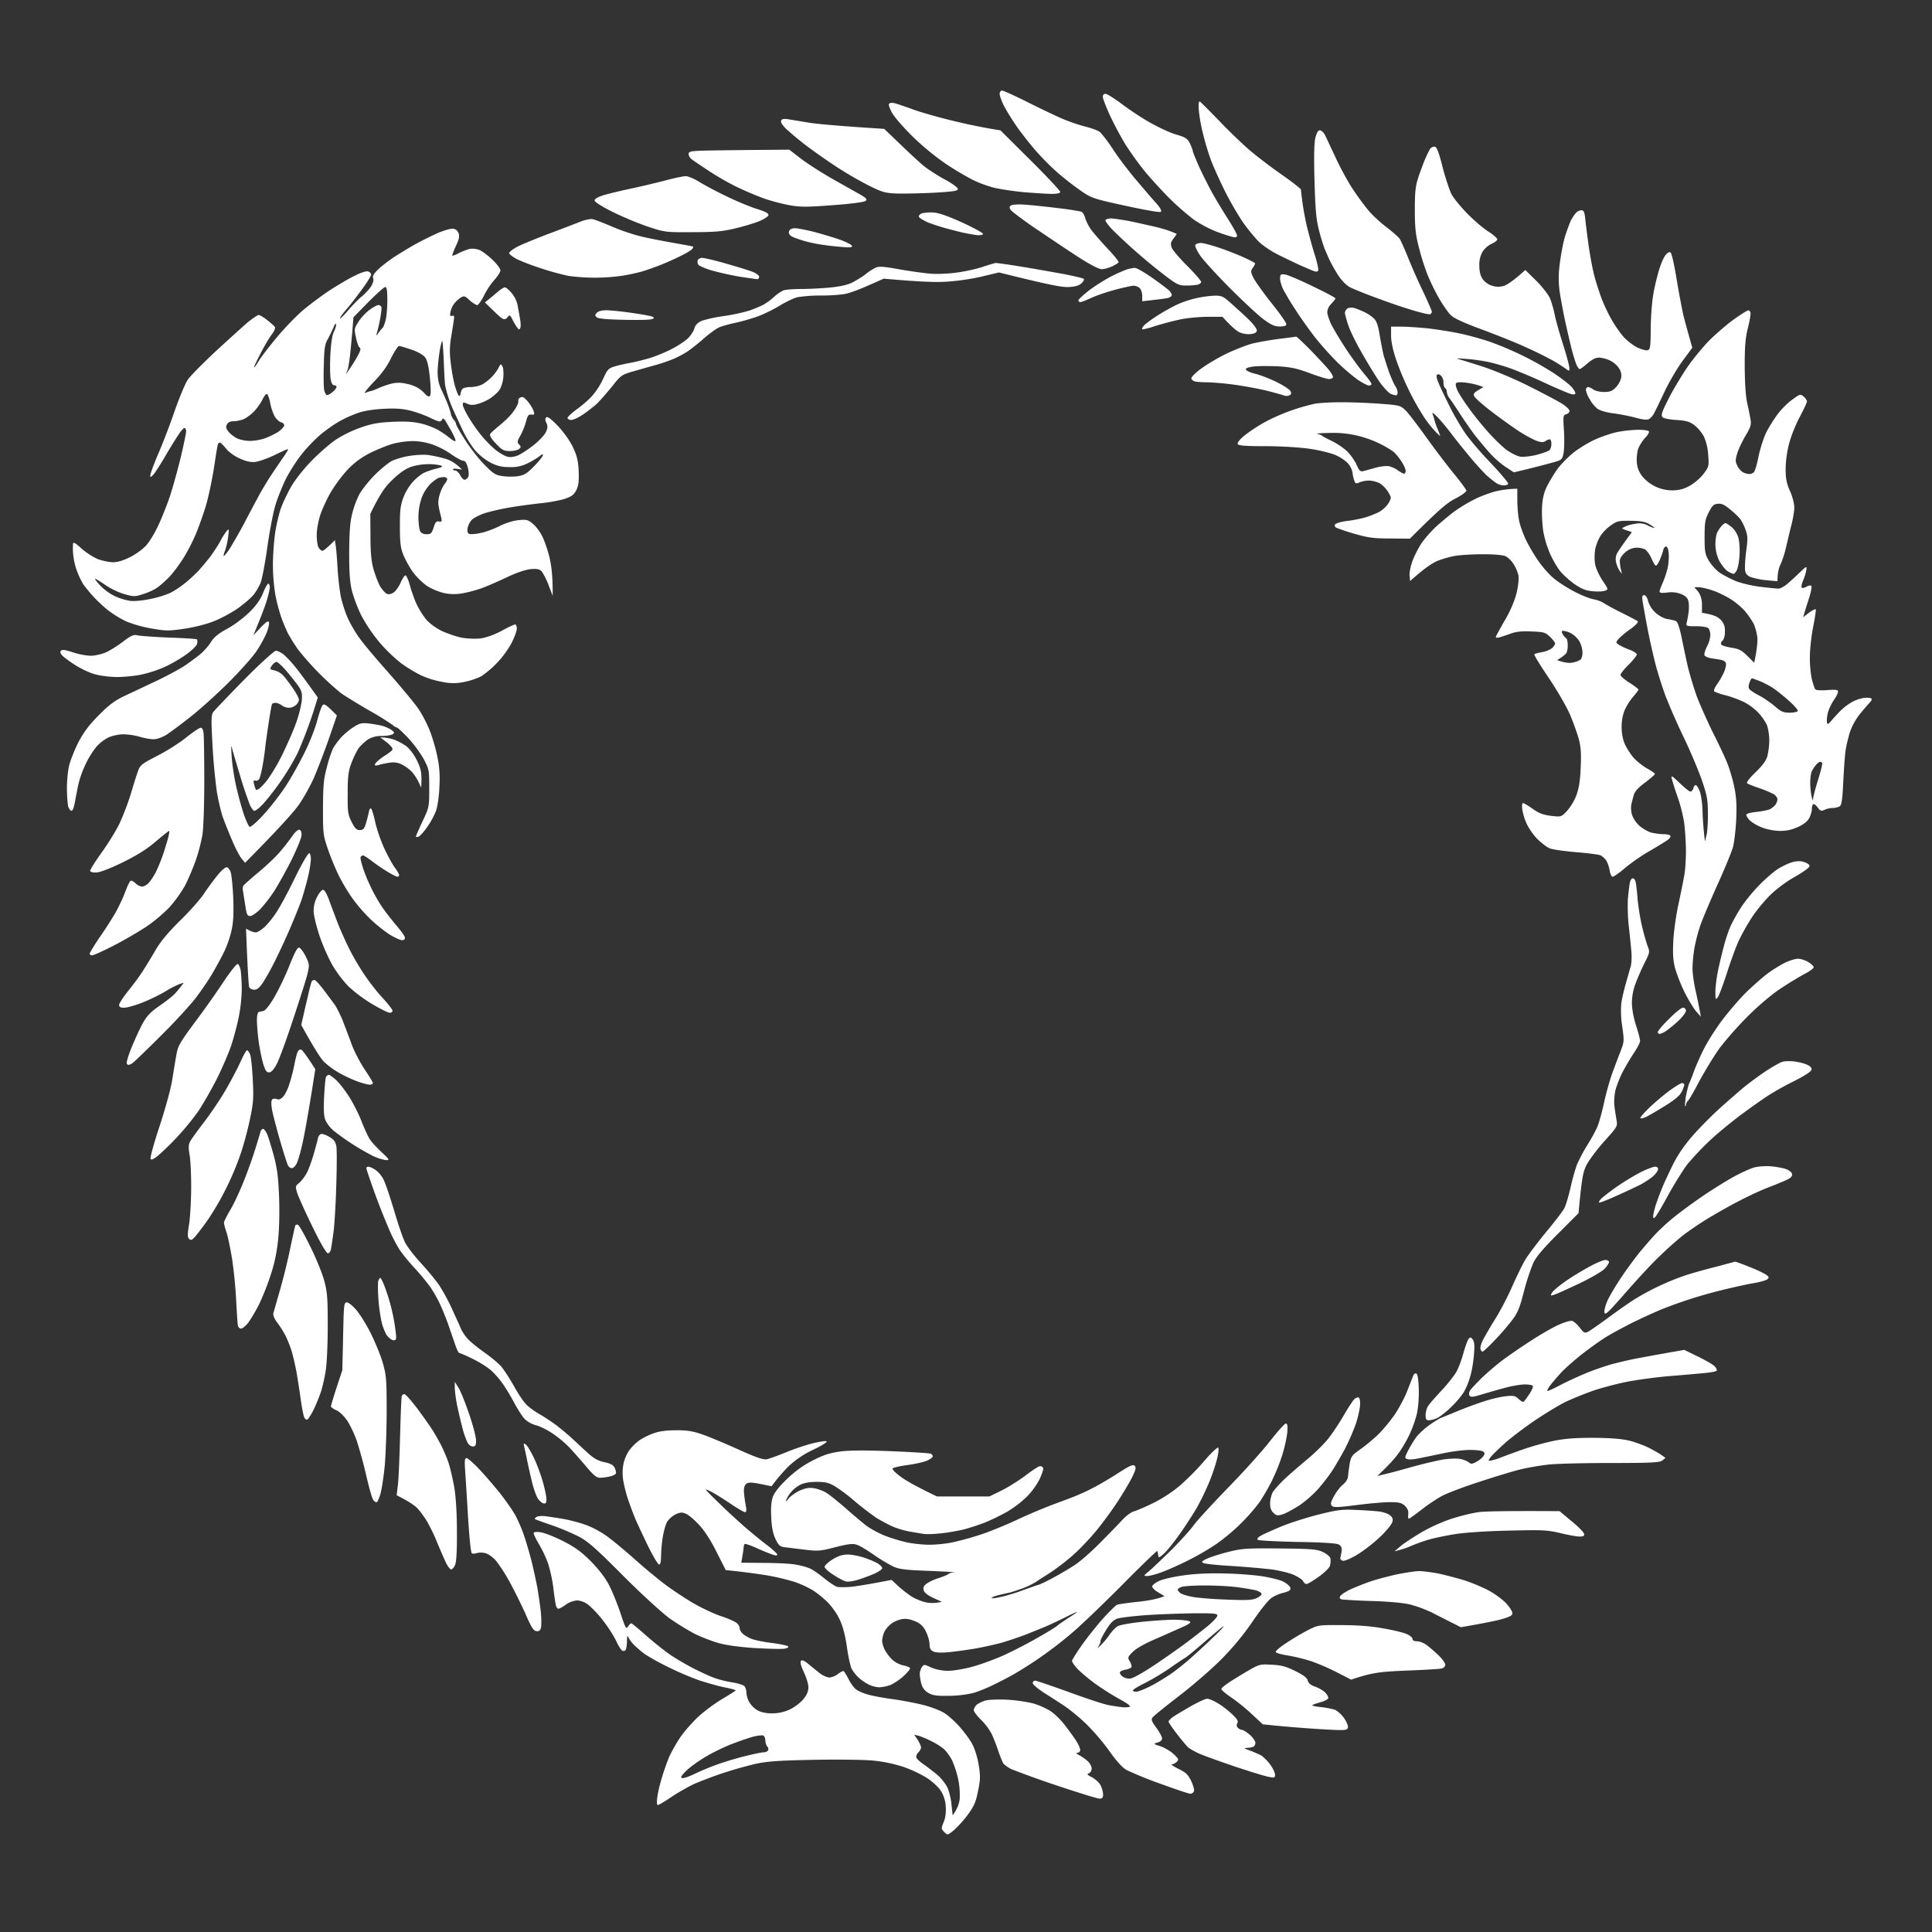 <svg xmlns="http://www.w3.org/2000/svg" width="64" height="64" fill="none"><rect width="100%" height="100%" fill="#333333" stroke="none"/><path fill="#fff" d="M33.255 3.504c-.076-.157-.14-.336-.14-.396s.037-.108.08-.108c.044 0 .44.179.879.401.445.223.96.467 1.155.548.196.081.51.19.705.239.196.049.407.124.477.168.066.043.266.298.445.57.174.27.515.72.754 1.003.239.282.537.634.667.775.152.168.212.277.18.31-.033.032-.494-.05-1.167-.196-1.047-.228-1.133-.255-1.464-.483a9.93 9.93 0 0 1-.787-.612 8.495 8.495 0 0 1-.791-.803c-.201-.239-.472-.586-.602-.781a7.845 7.845 0 0 1-.39-.635ZM36.764 3.814c-.13-.283-.233-.56-.233-.608v-.005c0-.055.038-.093.097-.093.05.006.299.158.554.353.255.19.678.472.949.618.27.152.645.326.84.38.31.092.364.13.45.298.05.109.093.223.093.25 0 .027.092.255.2.499.114.25.31.64.434.867.13.234.369.63.532.884.162.255.298.5.298.543 0 .06-.038.07-.146.049a5.757 5.757 0 0 1-.559-.185 3.908 3.908 0 0 1-.743-.401 9.077 9.077 0 0 1-.819-.722c-.26-.265-.624-.661-.803-.884a10.403 10.403 0 0 1-.623-.867c-.158-.255-.39-.694-.521-.976ZM39.855 4.443a5.183 5.183 0 0 1-.146-.83c-.01-.195.005-.271.043-.244.033.021.331.32.657.656.325.342.791.786 1.03.987.239.2.71.559 1.047.792.336.233.613.455.613.483-.005.025.018.2.043.391l.005.042c.028.207.093.554.141.76.05.206.158.613.244.895.093.282.152.547.136.585-.027.05-.07.05-.179.006-.087-.033-.26-.109-.396-.168-.135-.06-.45-.212-.705-.337-.276-.135-.553-.32-.705-.471a6.17 6.17 0 0 1-.526-.651 10.475 10.475 0 0 1-.575-.998c-.163-.326-.363-.77-.445-.976a8.259 8.259 0 0 1-.282-.922ZM29.567 3.765c-.081-.136-.135-.277-.12-.315.023-.043.084-.054.185-.032.082.021.342.108.58.195.24.092.814.255 1.275.369.461.114 1.025.238 1.654.336l.987.982c.548.542.993 1.02.993 1.057 0 .043-.093.065-.288.065-.152 0-.558-.027-.895-.054a9.483 9.483 0 0 1-.976-.141 3.994 3.994 0 0 1-.743-.271 9.801 9.801 0 0 1-.922-.553 8.602 8.602 0 0 1-1.063-.879c-.287-.282-.586-.624-.667-.76ZM26.042 4.27c-.137-.138-.192-.232-.163-.283.027-.049.103-.06.26-.032l.276.045.408.068c.255.038.911.103 2.468.201l.542.52c.298.288.65.614.786.722.136.109.44.304.678.434.244.13.434.271.434.314 0 .066-.146.087-.786.125-.434.022-.982.033-1.226.027-.401-.016-.483-.038-.95-.27a12.421 12.421 0 0 1-1.024-.592 21.995 21.995 0 0 1-1.003-.7 10.37 10.37 0 0 1-.7-.58ZM43.543 5.961c-.021-.862-.01-1.258.038-1.426.05-.168.092-.228.152-.217.049.01.12.076.157.152.019.036.065.135.126.265l.232.494c.158.342.418.819.58 1.058.158.238.396.558.521.705.13.151.396.396.591.542.196.152.39.32.429.38.038.06.163.341.276.623.114.282.337.792.5 1.128.157.331.287.63.287.662 0 .033-.027.065-.054.081-.028.017-.266-.038-.526-.114a18.124 18.124 0 0 1-1.183-.4 14.378 14.378 0 0 1-.922-.364c-.14-.07-.287-.217-.412-.402a5.878 5.878 0 0 1-.276-.482c-.05-.103-.13-.288-.18-.407a6.351 6.351 0 0 1-.195-.65c-.087-.342-.114-.695-.14-1.628ZM47.215 5.256c.065-.146.14-.304.173-.342a.184.184 0 0 1 .147-.054c.06.011.136.206.25.667.092.358.227.76.292.895.07.136.304.423.516.64.211.217.526.488.694.597.173.108.314.233.314.27 0 .033-.087.104-.19.147a.767.767 0 0 0-.298.26.861.861 0 0 0-.108.462c0 .19.032.33.108.444a.61.61 0 0 0 .315.223.64.64 0 0 0 .39.005c.103-.032.31-.163.71-.526l.359.353c.195.195.395.45.45.569.054.12.124.363.162.542.033.18.158.624.277.993.114.363.211.716.211.786.006.114 0 .114-.119.027a5.619 5.619 0 0 0-.45-.282 12.74 12.74 0 0 0-.895-.439c-.314-.146-.96-.401-1.437-.58-.564-.206-.922-.369-1.02-.467-.086-.081-.26-.33-.39-.553a7.013 7.013 0 0 1-.396-.813 8.076 8.076 0 0 1-.287-.922c-.104-.407-.125-.667-.125-1.22 0-.57.021-.77.114-1.058.065-.195.168-.472.233-.624ZM22.81 5.11c0-.082.06-.103.341-.114h-.005c.19-.011.938-.022 2.999-.038l.38.293c.211.162.683.466 1.057.678l.23.13.692.39c.195.114.228.152.174.206-.044.038-.477.098-1.085.141-.835.065-1.085.065-1.42.006a6.889 6.889 0 0 1-.869-.228 11.6 11.6 0 0 1-.949-.407 9.533 9.533 0 0 1-.922-.537c-.238-.157-.477-.32-.526-.358a.261.261 0 0 1-.097-.162ZM20.944 6.238c.358-.076.868-.2 1.139-.271.266-.07.548-.13.624-.13.075-.006.27.075.433.173.163.103.564.32.895.477.326.163.787.353 1.02.429.298.092.412.152.401.211-.005.044-.157.141-.336.212-.179.07-.548.179-.814.238-.385.093-.678.114-1.383.114-.883.006-.905 0-1.464-.184a10.93 10.93 0 0 1-1.166-.488c-.363-.18-.596-.331-.596-.38 0-.049.108-.114.298-.173.163-.05.591-.152.949-.228ZM33.477 6.948c-.048-.076-.043-.108.022-.146.043-.027.25-.038.461-.022.212.016.7.065 1.085.114.385.043.743.103.786.125.044.021.098.12.12.211.027.092.108.26.19.374.08.109.325.391.542.624.217.228.385.434.374.461-.01.022-.109.082-.217.136-.109.049-.26.092-.347.092-.092 0-.385-.152-.797-.418-.358-.233-.987-.656-1.405-.938-.412-.282-.781-.559-.813-.613ZM52.03 7.317c.05-.092.12-.206.169-.255a.272.272 0 0 1 .179-.097c.081 0 .108.048.13.233.011.124.06.52.109.878s.14.857.211 1.112c.07.255.185.597.25.76.065.162.195.444.298.623.098.179.277.434.39.57.12.135.326.298.467.368.14.065.298.109.347.092.087-.021.098-.108.103-.715 0-.396.043-.906.092-1.183.049-.265.141-.634.2-.813.055-.18.147-.38.201-.445.06-.076.125-.108.163-.081.038.021.125.417.2.878.077.461.18.998.223 1.193.049.196.136.516.298 1.085l-.314.423c-.168.228-.44.684-.597 1.014-.157.331-.314.657-.352.727a.557.557 0 0 1-.157.19c-.07.043-.185.038-.461-.038-.201-.054-.543-.12-.749-.146-.222-.028-.434-.093-.515-.152a1.11 1.11 0 0 1-.255-.315.86.86 0 0 1-.125-.304c0-.054.033-.097.065-.097.038 0 .12.032.18.081.059.043.216.082.352.082.195 0 .271-.028.39-.147a.746.746 0 0 0 .18-.314.434.434 0 0 0-.071-.326.764.764 0 0 0-.298-.255 1.014 1.014 0 0 0-.364-.097c-.108 0-.235.063-.38.19-.119.102-.233.19-.26.19-.022.005-.07-.066-.108-.147a5.253 5.253 0 0 1-.141-.45c-.044-.163-.141-.58-.217-.922a17.807 17.807 0 0 1-.195-1.03 3.267 3.267 0 0 1 0-.923c.032-.282.108-.689.168-.895a5.97 5.97 0 0 1 .195-.542ZM30.446 7.192c-.022-.038.01-.086.081-.119.07-.027.244-.043.396-.033.184.011.494.125.965.337.385.179.69.347.678.374-.005.027-.103.049-.206.038a6.085 6.085 0 0 1-.759-.157 7.599 7.599 0 0 1-.84-.255c-.152-.065-.288-.147-.315-.185ZM18.232 7.724c.418-.157.868-.331 1.004-.385.135-.055.303-.087.38-.082.075.011.352.12.623.234.266.119.705.27.976.336.266.065.77.163 1.112.222.342.06.629.114.634.12.006.01-.005.043-.027.075-.021.033-.184.136-.363.223a8.566 8.566 0 0 1-1.302.526c-.151.043-.439.108-.65.14a6.453 6.453 0 0 1-1.79.006 8.805 8.805 0 0 1-.922-.255c-.331-.108-.694-.25-.808-.314-.114-.06-.223-.147-.233-.18-.006-.037.119-.14.292-.227.174-.087.657-.282 1.074-.44ZM36.873 7.632c-.152-.158-.272-.315-.255-.342.021-.027.097-.054.179-.054.08 0 .33.038.553.076.16.03.412.087.642.139.09.02.176.04.253.056.27.065.542.146.737.244l-.108.152c-.093.12-.103.173-.06.298.027.081.26.353.515.607.255.255.461.494.461.532 0 .033-.054.076-.124.092a2.143 2.143 0 0 1-.38.027c-.228 0-.298-.032-.678-.32a18.71 18.71 0 0 1-1.735-1.508Z"/><path fill="#fff" fill-rule="evenodd" d="M13.785 8.076c.206-.114.537-.276.732-.363.196-.081.412-.146.488-.136.087.006.152.06.185.147.038.103.016.206-.092.434-.076.162-.125.303-.114.314a.746.746 0 0 0 .222-.092c.114-.054.271-.114.353-.136a.689.689 0 0 1 .325.038c.098.044.293.19.434.326.146.14.26.298.26.352-.005.05-.087.185-.19.299a2.534 2.534 0 0 0-.352.526c-.087.179-.196.325-.233.325a.854.854 0 0 1-.245-.163c-.157-.146-.184-.157-.298-.086a.934.934 0 0 0-.217.2.774.774 0 0 0-.124.282c-.017.114-.006.141.06.12.064-.022.075.01.053.152l-.03.195c-.018.115-.04.257-.062.385-.049.309-.049.526 0 .895.033.265.098.602.147.748.043.141.097.266.119.277.027.01.049-.033.054-.092.011-.066.044-.136.082-.158a.654.654 0 0 1 .244-.043c.097 0 .244-.027.325-.06.087-.027.233-.136.33-.228a1.41 1.41 0 0 0 .267-.336c.076-.152.086-.157.14-.054.028.06.039.233.022.38-.016.151-.076.33-.135.406-.055.076-.185.19-.288.26-.103.071-.282.152-.401.185-.163.049-.255.049-.369 0-.13-.06-.146-.054-.146.033 0 .048.087.238.195.417.108.18.293.45.418.597.119.151.33.363.466.477.136.108.325.217.412.233.098.022.233 0 .353-.054.103-.049.33-.195.499-.33.173-.136.352-.326.401-.418.07-.142.076-.207.027-.315-.049-.098-.049-.152-.005-.19.043-.038.162.054.396.298.195.212.396.494.493.705.13.277.168.445.184.787.011.341-.005.477-.08.623-.077.152-.158.212-.386.288-.152.049-.52.12-.813.146-.288.033-.749.093-1.015.141-.27.044-.634.13-.813.185-.18.06-.38.162-.44.228a.601.601 0 0 0-.135.276c-.014.105.005.167.06.185.043.016.217.005.38-.033.162-.032.444-.136.623-.228.19-.097.45-.179.624-.195.27-.027.314-.016.482.125.103.086.239.27.31.417.07.141.178.456.238.7.06.26.109.624.103 1.264l-.135-.353a2.294 2.294 0 0 0-.228-.456c-.076-.075-.147-.092-.364-.075-.168.016-.455.113-.759.255-.271.13-.64.292-.83.363-.184.07-.488.152-.678.184a1.553 1.553 0 0 1-.634-.016 2.102 2.102 0 0 1-.542-.233 2.39 2.39 0 0 1-.445-.434 3.418 3.418 0 0 1-.32-.564c-.103-.25-.125-.401-.125-.95-.005-.547.016-.704.114-.975.07-.19.211-.413.325-.532a1.67 1.67 0 0 1 .342-.282 2.44 2.44 0 0 1 .407-.14c.217-.055.25-.077.163-.11a1.665 1.665 0 0 0-.407-.043 1.984 1.984 0 0 0-.57.087c-.184.065-.385.2-.613.423-.249.233-.4.44-.742 1.134l.005.737c0 .526.027.83.098 1.085.054.195.151.45.216.57.071.119.174.232.228.26.065.021.152.01.223-.044.07-.043.173-.19.233-.325.06-.136.13-.244.162-.244.028 0 .093.14.141.314.044.168.142.445.212.608a2.9 2.9 0 0 0 .325.531c.12.141.32.288.527.39.19.087.488.19.667.223.184.033.455.043.623.022.185-.027.45-.12.69-.25.216-.12.417-.211.45-.211.026 0 .053.06.053.135 0 .076-.076.288-.173.478a3.186 3.186 0 0 1-.993 1.095c-.119.07-.374.157-.569.195a1.665 1.665 0 0 1-.732 0 2.96 2.96 0 0 1-.705-.217 5.006 5.006 0 0 1-.667-.406 5.273 5.273 0 0 1-.716-.695 5.39 5.39 0 0 1-.597-.884 4.929 4.929 0 0 1-.309-.813c-.07-.288-.092-.602-.092-1.275.005-.656.027-.997.098-1.274a3.14 3.14 0 0 1 .238-.65c.082-.147.304-.43.5-.63.194-.195.455-.412.58-.477.13-.06.395-.141.596-.168.206-.033.477-.044.613-.027.135.021.38.07.542.119.168.043.358.146.57.363l-.147-.021c-.081-.017-.152-.011-.152.016 0 .021.038.038.082.038.043 0 .119.076.162.162.044.087.114.152.147.141.038-.005.092-.048.114-.092.027-.043.021-.173-.011-.303-.043-.163-.087-.234-.157-.234-.05 0-.228-.097-.39-.211a2.743 2.743 0 0 0-.625-.326 2.108 2.108 0 0 0-.65-.114 2.98 2.98 0 0 0-.651.087c-.18.05-.52.185-.76.304-.303.157-.526.32-.748.553a4.937 4.937 0 0 0-.553.738c-.13.222-.288.564-.353.759-.065.195-.119.488-.119.65-.005.164.022.353.054.424.038.065.098.12.13.12.038 0 .147-.082.418-.353l.027.19c.016.103.044.433.06.732.016.298.065.71.103.922.043.211.146.537.233.732.087.195.266.504.401.683.13.184.57.705.971 1.155.401.456.835.977.96 1.16.13.185.304.522.39.744.087.222.201.613.25.868.07.33.087.613.065 1.003-.01.298-.065.65-.114.786a2.636 2.636 0 0 1-.293.532c-.108.157-.238.298-.282.315-.043.01-.086.016-.092.01-.005-.01.092-.238.217-.504.228-.483.228-.494.228-1.112 0-.607-.005-.629-.19-.976a4.087 4.087 0 0 0-.515-.694c-.18-.185-.342-.342-.369-.337A.447.447 0 0 1 13 24.01a10.432 10.432 0 0 0-.803-.493c-.38-.223-.786-.472-.906-.559a9.525 9.525 0 0 1-1.41-1.432 5.839 5.839 0 0 1-.341-.542 6.173 6.173 0 0 1-.217-.515 6.341 6.341 0 0 1-.196-.732 6.307 6.307 0 0 1-.086-1.03c0-.332.038-.825.08-1.096.044-.277.131-.635.19-.787.055-.157.196-.455.31-.661.12-.223.396-.58.667-.863.255-.266.63-.596.84-.737a4.02 4.02 0 0 1 .841-.407c.358-.125.591-.163 1.058-.184.45-.017.683 0 .949.065.195.048.45.151.57.227.119.07.281.185.363.255.081.065.162.109.179.092.016-.016-.038-.151-.12-.303-.086-.152-.184-.32-.222-.38-.049-.07-.081-.081-.098-.032a.108.108 0 0 1-.092.065c-.032 0-.19-.06-.336-.136a4.17 4.17 0 0 0-.624-.222c-.266-.065-.488-.082-.895-.06-.325.016-.661.07-.84.136a4.288 4.288 0 0 0-.586.26c-.163.087-.44.282-.624.428a5.31 5.31 0 0 0-.661.684 5.813 5.813 0 0 0-.521.813c-.108.223-.26.597-.336.835-.076.24-.2.88-.277 1.427-.076.542-.179 1.08-.228 1.193a1.953 1.953 0 0 1-.233.39c-.087.104-.32.304-.526.45-.206.142-.558.332-.78.418-.24.098-.64.2-.977.25-.52.076-.618.076-1.085-.006a4.288 4.288 0 0 1-.84-.233 3.533 3.533 0 0 1-.63-.39 5.149 5.149 0 0 1-.488-.461 6.05 6.05 0 0 1-.309-.38 2.656 2.656 0 0 1-.217-.461 2.184 2.184 0 0 1-.124-.879c.005-.075.07-.038.292.163.158.141.413.298.56.353.146.048.362.092.482.092.14 0 .341-.06.564-.174.195-.097.434-.276.537-.396.103-.119.282-.412.39-.65.114-.24.282-.668.38-.95.092-.281.255-.862.358-1.285.103-.428.184-.824.184-.884 0-.06-.027-.108-.054-.108-.033 0-.125.103-.206.233-.087.125-.293.46-.456.743-.168.282-.341.553-.396.596-.081.076-.086.07-.065-.054.017-.076.136-.39.271-.705.136-.314.375-.933.527-1.383.157-.444.352-.91.433-1.03.082-.12.489-.532.9-.917.418-.385.896-.819 1.064-.965.173-.141.347-.26.38-.26.037-.006.167.07.287.168.12.092.233.195.255.227.021.038-.027.152-.109.255-.076.103-.25.39-.374.64-.13.244-.222.445-.206.445.016 0 .081-.092.146-.2.065-.115.331-.462.591-.776.26-.315.662-.732.895-.928.239-.2.635-.493.89-.661.255-.163.618-.38.813-.472.212-.109.39-.163.445-.141.054.016.098.065.098.103 0 .032-.12.239-.271.445-.152.206-.38.51-.516.667-.135.152-.244.303-.244.336 0 .032.12-.087.266-.26.146-.168.352-.385.466-.472.109-.092.244-.244.304-.336.06-.109.087-.212.06-.26-.027-.06.021-.147.152-.277.103-.103.347-.293.542-.423.195-.125.52-.326.732-.44Zm-1.584 1.931-.493.504c-.098 1.275-.157 1.67-.206 1.774-.044.098-.054.136-.017.076.039-.054.13-.19.201-.299.07-.108.163-.27.206-.357.055-.109.06-.174.022-.19-.033-.017-.087-.163-.12-.326-.064-.282-.059-.309.071-.515.07-.12.233-.298.358-.396.125-.092.266-.173.31-.173.043 0 .091.032.102.065.011.038-.01.228-.049.423a4.702 4.702 0 0 1-.108.46c-.027.082-.016.071.06-.026.054-.076.114-.147.135-.163.022-.016.065-.125.098-.244.032-.12.06-.418.06-.667 0-.326-.017-.445-.071-.445-.038 0-.287.228-.559.499Zm-1.334 1.21c.065-.12.147-.293.185-.38.032-.092.07-.13.081-.098.01.038-.022.152-.07.244-.06.12-.098.385-.12.776-.016.325-.01.689.011.797.022.13.06.206.114.206.043 0 .081.022.081.054 0 .027-.054.103-.124.163-.066.06-.152.109-.19.109-.033 0-.082-.082-.098-.18-.016-.092-.022-.466-.01-.824.015-.553.032-.683.14-.867Zm3.699.406a6.132 6.132 0 0 0-.07.678c0 .228.032.402.108.57.065.135.157.341.206.46.049.12.103.277.12.353a.5.5 0 0 0 .097.217c.043.043.081.114.081.146 0 .038.141.282.31.543.168.266.455.629.634.808.293.298.363.342.602.374.146.022.38.022.515 0 .2-.032.293-.092.526-.33.158-.163.288-.326.288-.364.005-.043-.027-.038-.092.022a2.568 2.568 0 0 1-.385.233 1.19 1.19 0 0 1-.624.14c-.26 0-.402-.032-.63-.146a2.013 2.013 0 0 1-.504-.396 3.634 3.634 0 0 1-.433-.704c-.12-.255-.26-.56-.315-.678a4.72 4.72 0 0 1-.163-.434 4.38 4.38 0 0 1-.092-.353c-.01-.076-.032-.428-.043-.786-.017-.358-.038-.662-.05-.678-.015-.017-.053.13-.086.325Zm-2.186 1.03c.266-.27.456-.536.58-.802.11-.212.223-.39.261-.39.038 0 .228.06.418.124.206.07.385.174.444.255.07.092.12.304.158.678.032.358.038.559 0 .597-.037.036-.09.012-.163-.07a1.118 1.118 0 0 0-.233-.196 1.255 1.255 0 0 0-.38-.136 1.036 1.036 0 0 0-.515 0 3.056 3.056 0 0 0-.418.147c-.092.043-.2.087-.244.092-.043.01-.13.038-.19.065-.06.022.07-.141.282-.363Zm-3.959.971c.098-.103.217-.276.271-.385.055-.114.12-.195.152-.19.027.011.082.152.109.315.032.163.103.363.163.456.06.086.151.162.206.173.048.011.092.054.092.098 0 .043-.092.14-.2.217-.115.07-.315.168-.451.217a1.873 1.873 0 0 1-.472.081 1.3 1.3 0 0 1-.407-.07 1.005 1.005 0 0 1-.298-.217c-.098-.114-.114-.169-.07-.255.036-.073.108-.109.217-.109.092 0 .244-.032.341-.07.092-.044.25-.158.347-.26Zm-1.334 1.877c.06-.39.114-.738.13-.776.011-.032.044-.065.065-.065.028 0 .12.092.206.201.098.12.288.255.461.33.217.098.358.126.516.11.119-.017.401-.115.623-.223.223-.108.423-.2.45-.2.022 0-.054.13-.162.281-.109.158-.288.423-.396.586-.109.163-.271.434-.363.597l-.084.155v.001c-.111.206-.28.52-.42.793-.19.358-.43.77-.527.922-.103.146-.184.238-.179.2 0-.032.022-.119.054-.19a2.23 2.23 0 0 0 .093-.422c.038-.277.032-.299-.038-.217a2.1 2.1 0 0 0-.212.33c-.07.136-.222.364-.33.516a9.906 9.906 0 0 1-.413.493c-.12.12-.32.31-.455.412a3.182 3.182 0 0 1-.461.304 3.35 3.35 0 0 1-.651.2c-.25.055-.537.082-.678.066a2.06 2.06 0 0 1-.515-.158 1.808 1.808 0 0 1-.472-.341c-.114-.12-.19-.223-.18-.233.017-.006.169.086.342.206.169.119.456.255.635.303.304.087.347.087.624-.005.162-.049.385-.152.488-.233.103-.076.282-.239.396-.358a5.27 5.27 0 0 0 .444-.602 6.1 6.1 0 0 0 .429-.84c.103-.256.255-.684.33-.95.077-.271.19-.808.25-1.193Zm7.425.336a1.283 1.283 0 0 0-.26.2 1.384 1.384 0 0 0-.283.451 2.003 2.003 0 0 0-.108.64c0 .195.027.401.054.461.036.072.109.108.217.108.141 0 .168-.027.233-.222.055-.179.087-.217.18-.2.108.016.108.01.026-.31-.065-.27-.065-.369-.01-.57.038-.135.114-.297.173-.368.054-.065.092-.146.076-.174-.016-.032-.07-.054-.12-.048a.616.616 0 0 0-.178.032Z" clip-rule="evenodd"/><path fill="#fff" d="M26.21 7.821c-.065-.043-.092-.103-.07-.162.021-.065.092-.098.2-.098.087 0 .39.06.662.13.277.076.662.19.851.26.196.071.358.158.37.196.01.049-.071.06-.353.032a9.783 9.783 0 0 1-.662-.076 4.697 4.697 0 0 1-.597-.13c-.162-.049-.347-.114-.4-.152ZM39.769 8.483c-.114-.163-.19-.33-.174-.363v-.006c.022-.032.103-.065.184-.065.082 0 .364.076.635.168.271.093.64.239.824.326.19.087.342.168.342.184a.606.606 0 0 1-.081.147c-.076.113-.07.146.038.357.07.125.336.5.596.825.266.33.477.634.477.678 0 .06-.06.081-.216.081-.174 0-.282-.049-.56-.255-.184-.14-.677-.602-1.095-1.02-.417-.417-.851-.894-.97-1.057ZM23.135 8.77a.172.172 0 0 1-.022-.146c.011-.043.082-.081.147-.081.07 0 .417.081.775.184.358.103.754.222.879.271.135.05.233.125.233.168 0 .044-.027.082-.054.082-.033 0-.293-.038-.586-.082a10.017 10.017 0 0 1-.927-.206c-.217-.065-.418-.152-.445-.19ZM31.682 9.03c.266-.032.657-.118.868-.189.206-.07.401-.125.434-.13.027 0 .369.043.76.108.384.06 1.019.174 1.41.244.384.07.72.152.748.174.021.022-.011.087-.076.146-.082.076-.206.114-.423.125-.223.01-.57-.049-2.31-.483l-.57.136a7.496 7.496 0 0 1-1.139.168c-.342.027-.879.011-2.11-.098l-.504.223c-.277.125-.613.25-.748.276-.136.033-.5.06-.814.06a4.95 4.95 0 0 0-.786.054c-.12.027-.39.158-.597.282-.212.13-.537.288-.732.358-.195.07-.515.163-.721.206-.201.044-.445.109-.543.152-.092.038-.32.2-.499.358a7.247 7.247 0 0 1-.542.434c-.12.081-.342.2-.488.26a5.692 5.692 0 0 1-.651.217l-.727.206c-.325.098-.369.13-.645.483-.168.206-.39.461-.494.564-.108.098-.32.266-.466.363-.152.104-.326.185-.396.185-.065 0-.12-.033-.12-.07 0-.033.142-.163.304-.283.168-.119.402-.32.516-.45a2.44 2.44 0 0 0 .363-.57c.141-.308.174-.34.396-.406.13-.038.374-.092.537-.12.162-.032.445-.102.623-.157.18-.054.494-.184.706-.292.206-.104.46-.272.558-.37.092-.102.185-.243.2-.32.017-.08.093-.173.201-.227.098-.049.434-.13.749-.174a6.14 6.14 0 0 0 .868-.184 4.89 4.89 0 0 0 .46-.19c.087-.049.25-.162.353-.26a1.49 1.49 0 0 1 .31-.217c.07-.027.336-.049.596-.049.266 0 .694-.022.965-.049.32-.032.57-.086.732-.168.136-.07.331-.19.434-.27.103-.088.255-.18.331-.218.109-.049.26-.043.76.049.341.06.802.125 1.024.146.24.022.613.006.895-.032ZM36.77 9.177a5.19 5.19 0 0 1 .553-.25c.086-.026.211-.053.27-.053.06 0 .315.146.57.325.255.179.505.369.559.418.054.054.097.124.092.157 0 .038-.054.081-.125.097-.065.017-.282.044-.851.109V9.8c0-.091-.038-.21-.081-.254a.334.334 0 0 0-.207-.081c-.065 0-.352.065-.634.14-.282.077-.64.201-.786.272-.152.07-.304.13-.342.13-.033 0-.065-.022-.065-.054 0-.033.146-.168.33-.315.18-.14.505-.347.717-.46ZM42.507 9.584c-.06-.125-.108-.293-.103-.369.006-.13.022-.14.174-.12.092.017.504.19.911.391.412.196.748.375.748.396 0 .027-.06.103-.135.18a.46.46 0 0 0-.136.27c0 .076.06.255.13.407.071.147.299.526.505.84.211.315.483.684.607.825.125.147.223.282.223.315 0 .032-.038.054-.082.054-.043 0-.211-.087-.368-.19a6.585 6.585 0 0 1-.684-.586 10.664 10.664 0 0 1-.737-.824c-.185-.239-.472-.64-.635-.895a8.935 8.935 0 0 1-.418-.694ZM16.37 9.767l.127-.107c.087-.076.195-.141.227-.141.038 0 .147.092.234.2a.944.944 0 0 1 .19.397c.007.049.02.119.034.194l.042.24c.027.135.032.276.01.314-.027.06-.043.06-.092 0a1.972 1.972 0 0 1-.157-.26c-.087-.174-.103-.185-.168-.098-.055.07-.103.081-.174.049-.049-.027-.2-.163-.58-.537l.136-.109a6.9 6.9 0 0 0 .171-.142ZM39.031 10.072a3.485 3.485 0 0 1 1.204-.277c.233-.005.288.022.542.25l.008.007c.158.142.413.37.567.52.158.15.282.32.282.368 0 .07-.054.103-.19.125a.782.782 0 0 1-.368-.05c-.093-.037-.266-.173-.58-.52h-.489c-.27 0-.678.038-.91.087-.229.049-.603.146-.825.217-.223.076-.418.12-.434.108-.016-.016.01-.07.054-.119.043-.054.25-.206.461-.342.206-.13.515-.303.678-.374ZM44.552 10.381c-.005-.043.027-.114.065-.146.049-.044.141-.054.217-.038.076.016.233.081.353.135.119.055.27.158.336.228.081.087.135.244.179.532.038.222.097.542.14.705.05.162.136.434.196.596.065.163.147.347.19.407.038.06.07.152.07.2 0 .055-.027.098-.054.098a.756.756 0 0 1-.179-.054c-.065-.032-.217-.19-.336-.352-.12-.168-.38-.586-.58-.939-.206-.347-.418-.78-.478-.96a3.642 3.642 0 0 1-.119-.412ZM19.767 10.511c-.06-.054-.06-.08.006-.151.043-.05.162-.082.309-.082.13 0 .515.038.846.087.336.049.65.103.694.13.065.038.054.054-.054.082-.076.021-.494.027-.933.016-.526-.011-.82-.038-.868-.082Z"/><path fill="#fff" fill-rule="evenodd" d="M56.635 11.265c.25-.244.63-.57.846-.716.212-.151.407-.27.434-.27.022 0 .055.032.07.064.017.038-.02.266-.08.505-.087.347-.109.602-.109 1.301.005.57.032.987.087 1.22.043.196.092.44.108.543.027.152-.005.25-.163.515-.108.18-.233.44-.276.58-.07.234-.07.277 0 .423.043.093.13.185.19.217.06.033.152.055.206.055.049.005.12-.027.157-.066.033-.037.103-.276.152-.531.054-.255.168-.607.255-.786.092-.18.266-.456.39-.619.12-.157.337-.374.483-.471.244-.18.26-.18.363-.093.066.055.114.13.109.163 0 .038-.109.271-.239.515-.135.25-.293.646-.352.884-.07.26-.114.597-.114.84 0 .32.032.478.146.733.082.184.141.418.141.542 0 .12-.043.364-.087.543-.033.123-.08.317-.122.499l-.056.233a3.392 3.392 0 0 1-.19.607c-.06.114-.103.288-.103.559l-.364-.033a2.482 2.482 0 0 1-.531-.108c-.12-.054-.168-.12-.18-.239-.01-.092.006-.368.039-.623.054-.396.054-.494-.022-.705a1.672 1.672 0 0 0-.179-.358 2.506 2.506 0 0 0-.336-.315c-.184-.157-.282-.2-.407-.184-.135.01-.184.065-.298.287-.12.233-.136.342-.136.814 0 .488.017.57.141.786.082.136.239.31.353.39.12.082.358.207.537.282.179.071.542.158.813.19.271.033.537.06.597.06.06.005.19-.065.287-.146.098-.082.288-.255.423-.386.233-.222.239-.222.217-.08-.01.086-.06.243-.108.352-.054.13-.065.217-.033.233.027.016.103-.006.163-.044.054-.032.125-.043.146-.021.022.021-.01.206-.076.407-.065.2-.135.423-.195.634l.195-.152c.114-.081.212-.13.223-.108.01.027-.027.276-.082.558-.06.282-.108.722-.113.977a3.81 3.81 0 0 0 .06.759c.043.163.091.32.118.352.022.033.19.044.396.027.293-.021.358-.01.358.055 0 .043-.06.168-.135.27-.07.104-.163.288-.196.408a.974.974 0 0 0-.037.325c.016.098.038.087.178-.081.093-.103.234-.26.326-.342.092-.087.255-.206.369-.26.108-.06.282-.109.385-.12.103-.005.2.006.217.027.016.028 0 .076-.038.109a12.08 12.08 0 0 0-.326.38 2.04 2.04 0 0 0-.358.65c-.054.19-.119.45-.135.586-.022.136-.054.591-.076 1.02-.027.596-.054.786-.12.824a.52.52 0 0 1-.227.054.712.712 0 0 0-.271.06c-.109.054-.141.043-.234-.081-.06-.082-.124-.125-.151-.103a.312.312 0 0 0-.038.162c0 .07-.038.201-.082.288-.054.108-.179.211-.363.298-.2.092-.38.136-.597.136-.184 0-.428-.044-.596-.109a1.425 1.425 0 0 1-.412-.233c-.066-.065-.12-.152-.12-.19 0-.038.125-.076.342-.098.184-.021.385-.06.445-.092a.638.638 0 0 0 .173-.14.354.354 0 0 0 .07-.185c0-.049-.054-.125-.119-.168a3.698 3.698 0 0 0-.477-.2c-.195-.066-.38-.136-.407-.164-.032-.027.07-.162.271-.358.223-.211.353-.385.396-.531a2.45 2.45 0 0 0 .066-.531c0-.169-.038-.402-.082-.516a1.815 1.815 0 0 0-.287-.407 2.004 2.004 0 0 0-.456-.341 4.027 4.027 0 0 0-.596-.223 2.115 2.115 0 0 1-.396-.13c-.033-.027 0-.119.092-.25.081-.113.184-.297.233-.411.043-.109.07-.239.054-.282-.016-.044-.081-.093-.146-.103-.068-.016-.205-.037-.312-.052l-.014-.003c-.113-.016-.222-.065-.238-.103-.016-.032.021-.162.081-.282a.99.99 0 0 0 .114-.38c0-.086-.027-.195-.065-.232-.043-.038-.206-.066-.407-.066-.325 0-.341-.005-.309-.124a4.04 4.04 0 0 0 .06-.337c.016-.119.016-.282-.006-.368-.021-.103-.092-.174-.233-.234a.87.87 0 0 0-.46-.054c-.19.022-.261.016-.261-.038 0-.032.054-.173.114-.309.06-.136.135-.369.162-.515.027-.152.038-.363.022-.477-.016-.125-.054-.196-.092-.185-.038.011-.076.065-.087.125-.01.054-.06.195-.108.31-.05.113-.109.2-.13.2-.028 0-.093-.109-.152-.244-.06-.136-.158-.266-.217-.299a.724.724 0 0 0-.282-.054.598.598 0 0 0-.358.147c-.114.097-.185.2-.19.287 0 .076.016.212.038.298.022.084.033.124.027.127a.82.82 0 0 1-.19-.387.422.422 0 0 1 .065-.336c.055-.087.18-.271.461-.651l-.179-.06-.009-.003c-.164-.056-.167-.058-.045-.116.065-.038.222-.081.353-.098a.604.604 0 0 1 .406.055.81.81 0 0 0 .217.086c.022 0-.048-.054-.152-.119-.151-.092-.282-.114-.629-.12-.401-.005-.455.006-.667.158-.13.087-.293.26-.358.38-.07.119-.14.314-.157.434a1.64 1.64 0 0 0 0 .46c.027.142.13.37.244.543.2.293.2.298.087.341-.065.028-.255.033-.418.017-.227-.022-.369-.082-.59-.233a2.82 2.82 0 0 1-.473-.424c-.097-.119-.25-.38-.341-.585a3.398 3.398 0 0 1-.228-.76 4.859 4.859 0 0 1-.038-.797c.021-.303.065-.482.179-.705.081-.162.238-.417.347-.564.108-.146.342-.385.52-.526.18-.14.494-.336.706-.428.211-.098.536-.206.732-.25a4.39 4.39 0 0 1 .694-.076c.184 0 .347.022.363.054.017.033-.048.136-.14.228-.087.098-.19.266-.223.37a1.413 1.413 0 0 0-.038.438c.016.168.07.31.184.456a1.294 1.294 0 0 0 1.004.461c.222-.006.369-.043.564-.152.146-.081.352-.255.455-.39.18-.239.185-.255.158-.624a1.792 1.792 0 0 0-.141-.613 1.323 1.323 0 0 0-.315-.38c-.163-.119-.271-.151-.602-.173-.239-.016-.428-.054-.461-.098-.049-.06-.01-.179.174-.542.124-.26.396-.716.59-1.014.207-.315.543-.727.803-.993Zm-.347 8.385a.906.906 0 0 0-.146-.174c-.033-.021.038-.032.157-.021.12.01.353.07.515.135.163.06.418.19.564.288.147.097.353.276.45.395.098.12.223.304.272.407.048.103.097.299.114.434.01.136-.006.38-.103.84l-.228-.227c-.185-.184-.282-.233-.52-.271-.158-.022-.31-.07-.337-.098-.033-.032-.016-.087.032-.135.055-.05.087-.174.082-.315a.491.491 0 0 0-.147-.385c-.103-.098-.233-.163-.613-.222v-.26a.783.783 0 0 0-.092-.391Zm1.665 2.966c-.038.109-.038.174.011.228.038.038.18.13.315.2.135.066.358.223.504.343.217.19.293.222.499.222.136 0 .255-.027.271-.054.016-.033-.114-.18-.282-.331a6.157 6.157 0 0 0-.531-.429 3.176 3.176 0 0 0-.445-.233l-.036-.013c-.114-.043-.21-.079-.224-.079-.017 0-.055.065-.082.146Zm2.067 2.93c.032-.066.097-.164.146-.218.043-.049.103-.092.125-.092.027 0 .06.016.07.038.017.027-.048.276-.135.558-.087.283-.163.565-.163.624-.004.073-.02.055-.049-.054a2.916 2.916 0 0 1-.049-.45c0-.152.022-.336.055-.407ZM46.25 11.916c-.109-.315-.169-.607-.169-.797v-.298h.342c.184 0 .57.027.852.054.282.032.748.103 1.03.162.282.055.76.185 1.058.288a10.479 10.479 0 0 1 2.115 1.041c.238.158.499.358.586.456.08.092.135.19.119.222-.017.033-.103.027-.228-.021a16.62 16.62 0 0 1-.857-.375 17.707 17.707 0 0 0-1.03-.434 7.3 7.3 0 0 0-.732-.217 6.378 6.378 0 0 0-.76-.108c-.222-.016-.358-.022-.298-.005.06.016.412.124.786.244.396.124 1.042.396 1.546.645.477.239.982.504 1.128.597.141.086.255.2.255.244 0 .043-.049.092-.108.108-.104.027-.109.06-.076.553.016.293.01.63-.017.749-.049.217-.049.217-.477.33-.239.066-.596.158-1.166.293l-.282-.184a3.173 3.173 0 0 1-.559-.504 17.478 17.478 0 0 1-.46-.554c-.104-.135-.315-.439-.472-.678-.158-.244-.32-.488-.37-.547a.431.431 0 0 1-.08-.206c0-.05-.028-.103-.055-.12-.027-.016-.054-.092-.054-.179a.316.316 0 0 0-.081-.227c-.058-.055-.103-.064-.136-.027-.038.032.016.2.141.46.103.223.266.554.358.733.092.179.277.493.418.705.135.206.526.667.862 1.014.33.352.596.662.58.694-.016.033-.081.054-.146.054a.57.57 0 0 1-.26-.086 4.606 4.606 0 0 1-.32-.26 9.96 9.96 0 0 1-.543-.603c-.2-.239-.483-.591-.629-.786a6.333 6.333 0 0 0-.456-.543c-.126-.126-.175-.153-.146-.08.022.059.049.145.06.189.005.043.054.179.103.298.048.12.087.222.087.228 0 .01-.071-.049-.152-.136a3.394 3.394 0 0 1-.375-.471 8.216 8.216 0 0 1-.493-.868 9.209 9.209 0 0 1-.44-1.047Zm1.98.787c-.023.032.01.151.064.26.06.114.223.369.369.564.141.2.418.542.613.764.195.223.477.494.623.608.152.108.358.212.462.228.103.016.347-.011.542-.06.195-.049.385-.12.423-.152.038-.038.07-.13.065-.217 0-.081-.022-.146-.054-.146a.327.327 0 0 0-.147.065c-.076.043-.146.038-.325-.027a4.535 4.535 0 0 1-.65-.374c-.234-.158-.63-.445-.88-.64-.249-.196-.477-.396-.498-.45-.038-.071-.011-.114.13-.201l.173-.103a2.404 2.404 0 0 0-.586-.147c-.19-.021-.303-.016-.325.027Z" clip-rule="evenodd"/><path fill="#fff" d="M41.471 11.385c.196-.05.597-.12.895-.158.299-.038.554-.07.57-.076.016-.005.211.18.445.413.227.233.498.526.607.65.108.13.184.255.168.288-.016.032-.076.054-.135.054-.06 0-.348-.087-.635-.195-.44-.163-.63-.2-1.074-.228-.298-.01-.656-.01-.797.01-.168.023-.255.055-.244.098.01.038.152.104.314.142.163.038.478.162.7.27.222.11.429.245.461.299.038.07.033.108-.027.141a.23.23 0 0 1-.19.005c-.06-.021-.314-.092-.57-.157-.254-.06-.732-.152-1.057-.195a9.274 9.274 0 0 0-.895-.082c-.163 0-.352-.01-.417-.027-.07-.016-.125-.065-.125-.108s.152-.195.342-.33c.184-.136.553-.353.824-.484.271-.13.645-.276.84-.33ZM17.17 13.31c-.006-.049.005-.103.032-.12a.185.185 0 0 1 .103-.037c.032-.006.125.075.2.173.076.098.158.233.174.298.033.103.016.125-.076.109-.098-.01-.125.032-.179.233-.032.136-.12.342-.184.461-.109.19-.114.228-.044.298.066.07.066.093 0 .147-.043.038-.179.07-.309.07-.2-.005-.255-.032-.455-.244-.158-.162-.217-.27-.196-.32.028-.043.174-.173.326-.298.157-.125.363-.325.45-.456.092-.124.163-.265.157-.314Z"/><path fill="#fff" fill-rule="evenodd" d="M42.73 13.614a6.82 6.82 0 0 1 .819-.239h-.006c.158-.027.532-.049.83-.049.298-.005.873.016 1.275.044h.01c.711.054.723.055.906.227.098.098.412.51.7.912.287.4.7.943.916 1.204.217.265.396.51.396.542 0 .038-.163.157-.363.26-.271.136-.526.347-1.508 1.329l-.65-.006c-.543 0-.738-.027-1.167-.151a6.657 6.657 0 0 1-.612-.201c-.062-.033-.077-.072-.044-.12.027-.032.2-.086.39-.108.19-.022.456-.076.592-.114.135-.038.341-.12.46-.179a.935.935 0 0 0 .32-.293c.104-.184.104-.184-.01-.374a.934.934 0 0 0-.277-.287.92.92 0 0 0-.358-.092.903.903 0 0 0-.314.06c-.092.043-.13.043-.158-.017a1.148 1.148 0 0 1-.07-.287.626.626 0 0 0-.212-.38 1.425 1.425 0 0 0-.444-.255 5.167 5.167 0 0 0-.808-.179c-.31-.043-.922-.081-1.427-.081-.645 0-.89-.017-.916-.07-.017-.039.06-.147.206-.267.13-.108.407-.298.618-.417.212-.125.618-.31.906-.412Zm.906.759c.075.016.146.043.162.065.017.016.157.092.315.168.162.076.385.228.504.336.114.114.26.315.32.45.092.207.125.24.233.212.065-.016.244-.065.39-.108.153-.044.348-.066.435-.055a.855.855 0 0 1 .314.141c.082.06.174.109.2.109.033 0 .055-.044.055-.098 0-.049-.06-.19-.14-.309a1.904 1.904 0 0 0-.256-.315 3.258 3.258 0 0 0-.428-.254 3.493 3.493 0 0 0-1.698-.374c-.298.005-.482.021-.407.032ZM48.799 16.564c.19-.103.51-.222.705-.277.195-.049.444-.092.759-.097v.363c0 .206.022.505.054.667.027.163.136.467.239.678.103.212.293.532.423.71.13.185.352.44.504.56.147.124.456.32.678.433.222.12.505.228.624.25.12.021.282.08.363.14.087.055.353.201.597.32.25.125.477.245.504.266.033.033-.06.13-.244.266a2.704 2.704 0 0 0-.396.33c-.087.11-.087.12.027.19.07.044.228.12.353.163.13.05.233.12.233.152 0 .038-.12.19-.271.342-.152.146-.271.304-.271.336 0 .038.135.157.298.26.163.104.298.207.298.228-.005.027-.081.13-.173.233a1.968 1.968 0 0 0-.277.434c-.07.158-.108.364-.108.57 0 .206.038.412.108.57.06.135.19.335.293.455.103.114.304.271.445.352.14.076.255.158.255.18 0 .026-.147.151-.326.287-.228.168-.342.298-.374.417a7.016 7.016 0 0 0-.081.315.858.858 0 0 0 .021.325.918.918 0 0 0 .239.364c.108.097.287.2.396.233.114.027.298.054.407.054.114 0 .217.022.233.054.016.033-.033.098-.103.147a13.14 13.14 0 0 1-.608.369 6.476 6.476 0 0 0-.802.558c-.18.158-.364.282-.402.282-.032 0-.081-.092-.097-.206a1.043 1.043 0 0 0-.109-.325.618.618 0 0 0-.184-.174c-.06-.032-.429-.076-.814-.108-.385-.033-.786-.087-.884-.13-.092-.038-.276-.18-.407-.31a2.079 2.079 0 0 1-.341-.482 1.87 1.87 0 0 1-.152-.478c-.022-.14-.01-.227.022-.227.027 0 .173.086.325.195.206.146.347.195.602.228.33.038.336.038.52-.152a1.81 1.81 0 0 0 .315-.515c.087-.239.13-.483.147-.922.021-.456.01-.678-.06-.95a8.046 8.046 0 0 0-.293-.813c-.108-.255-.423-.797-.7-1.21-.276-.406-.493-.759-.482-.786.01-.021.125-.054.255-.076a.817.817 0 0 0 .336-.135c.054-.054.098-.12.098-.152-.006-.033-.076-.13-.168-.217-.158-.152-.206-.163-.613-.18-.32-.015-.516.006-.689.071a7.287 7.287 0 0 1-.38.125c-.103.022-.13.011-.103-.049.022-.043.157-.298.315-.564.168-.298.309-.634.363-.867.054-.217.076-.461.06-.57a1.274 1.274 0 0 0-.163-.38.809.809 0 0 0-.255-.254c-.087-.044-.374-.07-.759-.07-.342 0-.77.026-.95.059-.178.032-.45.114-.596.179-.152.07-.406.238-.867.65l-.017-.184c-.01-.108.038-.325.109-.515.07-.18.206-.434.298-.57a4.17 4.17 0 0 1 .456-.52c.162-.147.428-.369.59-.494.163-.119.456-.303.652-.401Zm2.966 4.442c.033.06.087.119.114.135.033.017.054.12.054.228a.675.675 0 0 1-.043.266.91.91 0 0 1-.174.146l-.135.087c.255.092.412.103.515.081a.77.77 0 0 0 .26-.097c.038-.033.07-.147.065-.25a.848.848 0 0 0-.108-.369.808.808 0 0 0-.271-.254.77.77 0 0 0-.25-.082c-.065 0-.07.022-.027.109Z" clip-rule="evenodd"/><path fill="#fff" d="M56.885 17.638c.032-.065.098-.163.146-.217.044-.049.103-.092.125-.092.027 0 .12.06.212.135a.778.778 0 0 1 .222.364c.032.13.049.39.032.585-.01.196-.054.407-.086.472-.033.07-.087.125-.114.125a.697.697 0 0 1-.206-.098c-.082-.06-.201-.217-.272-.352a1.303 1.303 0 0 1-.119-.526c0-.152.027-.326.06-.396ZM8.259 20.284c.227-.222.368-.423.455-.64.065-.168.147-.309.174-.309.027 0 .049.055.049.12 0 .07-.05.27-.104.45-.054.179-.178.51-.439 1.139l.244-.26c.18-.185.25-.234.271-.174.017.043-.016.195-.07.336a3.76 3.76 0 0 1-.336.613c-.125.195-.543.662-.917 1.036s-.938.884-1.253 1.133c-.314.25-.678.52-.813.608-.152.092-.315.152-.434.152-.103 0-.315-.038-.461-.082a2.12 2.12 0 0 0-.542-.081c-.152 0-.37.049-.489.103a1.4 1.4 0 0 0-.4.309 2.87 2.87 0 0 0-.364.591 3.427 3.427 0 0 0-.233.651c-.024.108-.057.28-.086.432l-.028.148c-.038.206-.076.31-.125.299-.033-.011-.081-.082-.103-.152a4.89 4.89 0 0 1-.038-.591c0-.26.032-.602.081-.787.05-.179.185-.52.31-.76.162-.308.347-.558.661-.872.336-.342.526-.483.84-.635l.55-.258c.17-.082.351-.167.508-.24.358-.169.798-.407.976-.527.18-.125.413-.298.516-.385.103-.092.255-.26.33-.385.104-.163.25-.282.543-.44.222-.119.542-.363.727-.542ZM54.58 20.838c-.07-.364-.141-.765-.163-.895-.027-.185-.016-.228.049-.228.049 0 .103.081.13.2a.86.86 0 0 0 .244.38c.12.109.277.19.396.212.114.016.244.049.288.07.048.027.119.233.179.526.054.266.146.705.206.971.065.266.2.721.303 1.003.109.282.347.82.532 1.194.19.374.407.835.483 1.03.076.195.179.548.227.786.065.32.082.602.06 1.058-.016.342-.065.76-.108.922-.05.163-.277.727-.516 1.247-.233.521-.493 1.134-.57 1.356a5.81 5.81 0 0 0-.194.76 4.84 4.84 0 0 0-.06.65c0 .163.049.516.114.787.06.27.12.564.163.813l-.152-.173c-.082-.093-.255-.375-.38-.624a5.468 5.468 0 0 1-.32-.803c-.07-.27-.081-.488-.06-.922.017-.314.093-.862.174-1.22.076-.358.163-.786.19-.949.032-.163.054-.532.054-.814a10.304 10.304 0 0 0-.054-.894 5.338 5.338 0 0 0-.217-.868 9.509 9.509 0 0 1-.2-.624c-.028-.114.01-.092.26.147.162.157.325.287.357.287.038 0 .082-.049.098-.108.016-.06.049-.109.081-.109.028 0 .093.098.136.217.043.12.081.396.087.607.005.217.022.543.081 1.047l.054-.217c.028-.12.05-.45.044-.732 0-.445-.033-.591-.2-1.085-.11-.314-.375-.949-.597-1.41a22.225 22.225 0 0 1-.608-1.383c-.108-.298-.26-.77-.33-1.046-.071-.272-.19-.798-.261-1.166Z"/><path fill="#fff" d="M3.513 21.608c.136-.06.39-.223.57-.358.254-.195.347-.233.46-.206.077.021.543.054 1.042.076.493.016.916.043.938.06.016.015.022.08.006.146-.017.07-.185.233-.375.363-.184.136-.51.32-.716.412a4.156 4.156 0 0 1-.775.25c-.212.043-.57.076-.787.076-.211 0-.536-.038-.715-.087-.18-.043-.483-.19-.678-.315-.196-.124-.39-.27-.434-.325-.054-.062-.063-.11-.027-.146.038-.044.157-.022.39.054.19.065.456.114.597.114.146 0 .369-.055.504-.114Z"/><path fill="#fff" fill-rule="evenodd" d="M7.06 23.593c.043-.06.504-.543 1.025-1.074.526-.532.998-.96 1.052-.96.054-.006.168.054.255.12.087.07.288.281.44.477.151.195.368.488.694.949l-.098.325a14.941 14.941 0 0 1-.57 1.518 8.423 8.423 0 0 1-1.112 1.649c-.162.18-.298.282-.341.26a.681.681 0 0 1-.146-.244 13.79 13.79 0 0 1-.326-.986c-.13-.434-.25-.836-.26-.895-.016-.06-.016.076 0 .298.01.222.07.64.13.922.06.282.174.716.255.965.081.244.179.461.211.472.038.016.245-.163.456-.396.212-.228.532-.64.71-.906.18-.265.467-.78.646-1.139.179-.357.369-.846.428-1.084.065-.239.141-.467.18-.505.053-.054.108-.027.471.342l-.271.787a25.046 25.046 0 0 1-.488 1.274c-.12.266-.342.672-.5.895-.156.222-.617.748-1.783 1.925l-.12-.146c-.065-.082-.211-.358-.32-.624a16.15 16.15 0 0 1-.309-.776 6.957 6.957 0 0 1-.19-.84 19.996 19.996 0 0 1-.14-1.519c-.044-.813-.044-.992.021-1.084ZM9.1 22.21c-.169-.038-.174-.044-.093-.163.049-.065.114-.12.152-.12.038 0 .179.125.314.283.136.157.315.385.402.504.13.19.14.25.12.515a4.09 4.09 0 0 1-.202.76c-.092.255-.292.705-.439 1.003a5.945 5.945 0 0 1-.472.808 1.92 1.92 0 0 1-.293.325c-.048.033-.103.05-.113.033a.913.913 0 0 1-.06-.179c-.027-.114-.016-.141.049-.12.043.017.103-.016.13-.07.022-.049.07-.239.103-.417.032-.18.076-.472.092-.651.022-.18.076-.559.12-.84.043-.283.086-.532.102-.56.011-.021.066-.038.12-.038.049 0 .14.038.2.082.06.049.169.081.244.081a.375.375 0 0 0 .234-.097c.054-.05.097-.13.092-.174 0-.043-.081-.206-.184-.352a5.742 5.742 0 0 0-.315-.424.627.627 0 0 0-.304-.19Z" clip-rule="evenodd"/><path fill="#fff" d="M11.28 24.45c.097-.109.287-.272.423-.358.211-.136.282-.152.515-.125.146.016.358.054.46.081.104.033.24.092.299.141.092.07.098.087.027.136-.043.027-.206.054-.352.054a.878.878 0 0 0-.45.108c-.093.06-.234.19-.31.283-.07.097-.184.325-.25.504-.102.271-.124.44-.124 1.003-.005.618.005.7.13.95.109.216.163.27.271.27.109 0 .147-.037.201-.216.038-.12.081-.293.098-.38.021-.103.049-.141.081-.108.027.032.087.238.136.46.048.223.184.613.303.868.12.255.277.543.353.635.07.097.13.2.13.233a.054.054 0 0 1-.054.054c-.033 0-.185-.076-.342-.173a6.108 6.108 0 0 1-.515-.353c-.125-.098-.255-.179-.282-.179a.095.095 0 0 0-.082.054c-.016.033.028.207.087.39a6 6 0 0 0 .282.668c.087.179.234.434.326.57.086.135.309.422.493.64.266.32.315.412.26.46-.054.05-.135.027-.374-.097-.173-.087-.493-.337-.721-.548a5.41 5.41 0 0 1-.656-.76A6.833 6.833 0 0 1 11.22 29a9.088 9.088 0 0 1-.347-.84c-.168-.489-.174-.521-.174-1.395.006-.759.022-.965.13-1.355a4.21 4.21 0 0 1 .201-.613c.043-.082.157-.239.25-.347ZM5.205 25.04c.31-.157.738-.428.96-.607.223-.179.44-.325.483-.325.049 0 .087.07.097.2.011.114.022.825.022 1.573 0 .754-.027 1.551-.06 1.763a6.08 6.08 0 0 1-.222.857c-.092.255-.25.629-.358.84a4.547 4.547 0 0 1-.526.727 5.34 5.34 0 0 1-.786.651 14.23 14.23 0 0 1-1.074.618c-.33.168-.645.31-.689.31-.043 0-.081-.028-.081-.055s.152-.282.341-.558c.19-.272.434-.657.543-.852.103-.195.244-.493.304-.667.065-.168.135-.32.168-.336.027-.016.103.022.162.081.06.06.158.109.217.109.06 0 .158-.055.223-.125.06-.065.168-.228.238-.363a6.5 6.5 0 0 0 .239-.586c.06-.185.135-.434.168-.553.027-.12.043-.217.027-.217-.016 0-.217.162-.45.358-.298.255-.613.45-1.096.688-.4.196-.753.331-.862.331-.103.006-.195-.016-.206-.049-.01-.032.157-.298.369-.596.217-.299.488-.738.602-.976.114-.239.282-.678.374-.977.087-.298.195-.64.239-.759.07-.2.119-.239.634-.504Z"/><path fill="#fff" d="M12.96 24.732a1.22 1.22 0 0 0-.2-.18l-.163-.124.136.005c.076.006.222.033.325.07.109.039.282.131.396.212.125.098.26.277.364.488.13.272.162.402.135.884l-.092-.19a1.586 1.586 0 0 0-.217-.33 1.398 1.398 0 0 0-.315-.233.624.624 0 0 0-.406-.07c-.12.015-.288.048-.37.075-.13.033-.15.027-.124-.038.016-.043.157-.163.304-.26.152-.093.271-.19.271-.217a.2.2 0 0 0-.043-.092ZM9.31 28.175c.142-.162.31-.39.386-.498.076-.114.173-.196.217-.19.054.01.081.076.076.179 0 .086-.152.45-.326.808-.179.358-.439.824-.57 1.03a4.956 4.956 0 0 1-.471.613c-.125.125-.277.228-.336.228-.092 0-.12-.054-.163-.364l-.044-.275-.032-.202c-.01-.06-.005-.13.016-.163.017-.032.25-.238.516-.46.27-.223.596-.537.732-.706ZM9.164 30.21c.12-.18.396-.695.619-1.156.233-.477.434-.813.466-.792.027.017.054.114.049.217a3.85 3.85 0 0 1-.092.553c-.044.201-.141.537-.206.743-.071.212-.255.662-.402 1.004a23.7 23.7 0 0 1-.477 1.03 8.535 8.535 0 0 1-.38.694c-.14.217-.217.282-.32.282-.081 0-.146-.038-.168-.092-.016-.054-.049-.51-.103-1.93l.12.064c.07.033.162.06.206.06.043 0 .173-.076.282-.173.108-.098.292-.326.406-.505ZM58.859 28.81c.12-.081.315-.179.434-.222a.816.816 0 0 1 .38-.055c.092.017.195.06.233.093.06.054.049.086-.065.173-.076.06-.288.195-.472.298-.19.109-.5.337-.689.516-.19.179-.477.52-.635.759a7.255 7.255 0 0 0-.444.786c-.092.196-.266.673-.39 1.058-.125.39-.261.754-.304.813-.076.103-.082.093-.082-.173 0-.157.038-.461.082-.678.043-.217.13-.575.19-.803.054-.222.157-.526.222-.678.065-.146.227-.439.363-.65.136-.207.407-.537.602-.733.195-.2.456-.423.575-.504ZM6.75 29.613c.12-.18.32-.45.451-.613.136-.168.26-.277.315-.271.043.01.108.092.13.179.027.092.065.471.081.84.016.494.006.787-.054 1.058a3.59 3.59 0 0 1-.239.705c-.087.179-.26.499-.38.705-.119.211-.368.575-.547.813-.18.239-.7.808-1.16 1.264-.456.456-.885.868-.955.922-.087.061-.147.074-.18.038-.037-.032.012-.217.142-.542.108-.266.276-.63.369-.803.135-.244.254-.374.526-.564.195-.136.412-.298.477-.363.07-.06.184-.185.363-.429l-.135.044a3.101 3.101 0 0 0-.488.254 6.319 6.319 0 0 1-.77.37c-.234.091-.494.162-.586.162-.12 0-.163-.022-.163-.092 0-.054.141-.266.31-.477.167-.207.384-.5.476-.651.098-.147.282-.45.413-.678.162-.282.406-.575.808-.977.32-.309.678-.715.797-.894ZM53.924 29.802a8.94 8.94 0 0 1 .06-.526c.016-.108.059-.179.102-.179.05 0 .093.07.103.152.017.082.044.331.06.553.022.228.081.602.136.841.054.239.14.542.184.667.087.228.087.233-.081.57a7.377 7.377 0 0 0-.299.678 1.84 1.84 0 0 0-.13.661c0 .2.055.494.136.749.076.233.135.46.135.515 0 .054-.092.233-.211.407a8.444 8.444 0 0 0-.374.634c-.092.18-.195.45-.233.597-.033.152-.05.385-.033.515.016.136.049.342.07.461.038.216.028.228-.395.698l-.006.007c-.244.271-.504.624-.591.786-.12.244-.157.423-.266 1.6l-.678.678c-.499.5-.721.76-.824.976a7.52 7.52 0 0 0-.31.95c-.14.547-.205.7-.395.949a8.136 8.136 0 0 1-.58.667c-.196.206-.37.368-.396.368-.022 0-.05-.038-.065-.086-.017-.044.021-.185.086-.31.066-.124.245-.439.407-.694.157-.25.412-.737.564-1.084.152-.342.347-.743.44-.895.092-.147.395-.548.677-.895.288-.342.554-.694.602-.786.05-.087.141-.407.212-.705.065-.299.168-.651.228-.787a5.84 5.84 0 0 1 .336-.623c.13-.207.276-.478.325-.597.05-.12.147-.472.217-.786.065-.31.19-.749.271-.977.082-.222.207-.553.277-.732.12-.309.12-.342.054-.813a3.177 3.177 0 0 1-.032-.76c.016-.146.087-.439.146-.65l.085-.298c.032-.113.06-.214.078-.272.032-.103.043-.347.022-.542-.017-.19-.055-.57-.087-.84a6.583 6.583 0 0 1-.027-.841ZM10.39 30.182a.993.993 0 0 1 .114-.472c.065-.125.152-.233.195-.233.054 0 .136.146.223.396l.045.121c.077.207.174.465.236.622.076.195.234.548.353.786.114.239.342.63.504.868.158.239.434.597.613.786.18.196.326.386.331.424 0 .038-.043.07-.092.07-.054 0-.315-.13-.58-.287a4.78 4.78 0 0 1-.787-.586 3.905 3.905 0 0 1-.548-.732 6.444 6.444 0 0 1-.423-.977c-.097-.298-.184-.65-.184-.786ZM9.11 32.991c.141-.244.363-.71.488-1.03.163-.412.255-.58.31-.57.043.006.14.136.216.283.125.26.13.292.065.569-.038.168-.255.851-.477 1.519-.222.672-.466 1.345-.548 1.491-.097.184-.179.271-.255.271-.08 0-.124-.065-.195-.298a6.595 6.595 0 0 1-.157-.814c-.033-.282-.054-.596-.043-.705.005-.103.037-.19.07-.19a.612.612 0 0 0 .163-.038c.06-.021.222-.233.363-.488ZM58.534 32.265c.146-.114.4-.271.564-.358.162-.082.368-.147.46-.147.093 0 .25.05.342.109.098.06.18.135.18.173 0 .038-.142.141-.315.228-.168.092-.532.31-.797.488-.288.19-.733.57-1.085.922-.331.331-.76.82-.95 1.085-.19.271-.477.748-.645 1.057-.162.315-.33.602-.368.64-.038.038-.071.098-.071.136 0 .038-.01.054-.027.038-.011-.01 0-.157.027-.325.033-.163.076-.347.103-.407a5.75 5.75 0 0 0 .163-.418c.065-.173.206-.499.325-.732.114-.233.39-.667.613-.965.228-.299.586-.716.808-.933.222-.212.52-.477.673-.591ZM6.43 33.897c.294-.385.722-.992.955-1.345.234-.352.45-.629.489-.618.032.01.075.092.092.179.021.087.038.369.043.618a5.2 5.2 0 0 1-.103.976c-.06.288-.173.71-.255.95-.081.238-.293.732-.472 1.09-.184.358-.455.83-.602 1.052a8.867 8.867 0 0 1-1.345 1.486c-.152.119-.222.152-.244.103-.021-.038.114-.526.299-1.085.195-.596.374-1.242.423-1.562l.028-.176c.042-.257.086-.528.113-.664.043-.25.13-.396.58-1.004ZM10.216 32.92c.05-.205.098-.395.114-.417.011-.021.05-.038.087-.038.038 0 .174.152.31.331l.352.472c.06.081.173.304.255.494.076.195.211.547.298.786.081.239.282.624.434.857.157.233.287.445.287.472 0 .032-.048.054-.108.054s-.25-.049-.423-.114a4.755 4.755 0 0 1-.608-.287 2.717 2.717 0 0 1-.488-.364c-.103-.108-.314-.428-.748-1.215l.076-.325c.025-.121.069-.305.11-.477l.053-.228ZM54.916 34.195c-.005-.038.158-.233.364-.433.2-.206.412-.38.471-.38.055 0 .098.043.098.098 0 .054-.103.195-.228.314a4.39 4.39 0 0 1-.407.342.764.764 0 0 1-.233.114c-.027 0-.06-.022-.065-.055ZM9.755 35.253c.033-.179.082-.363.109-.418.027-.048.076-.081.114-.065.038.017.157.168.466.646l-.097.623c-.05.317-.118.711-.154.922l-.01.055c-.032.195-.102.58-.162.857-.06.276-.146.574-.19.661-.043.092-.119.163-.162.163-.044 0-.103-.038-.13-.092-.028-.055-.152-.44-.272-.857-.119-.418-.238-.873-.26-1.014-.027-.163-.022-.282.01-.315.028-.027.099-.032.153-.01.061.028.128.005.2-.071.065-.06.163-.255.217-.434a5.74 5.74 0 0 0 .168-.651ZM7.483 36.094c.163-.282.38-.69.477-.906.098-.217.196-.396.223-.396.027 0 .07.065.103.136.027.076.07.45.087.83.032.596.021.775-.087 1.285-.065.33-.206.857-.31 1.166a9.547 9.547 0 0 1-1.052 2.142 9.854 9.854 0 0 1-.423.57c-.13.157-.173.178-.233.124-.06-.06-.06-.152 0-.515.033-.244.065-.792.065-1.21 0-.417-.021-.894-.054-1.068-.043-.266-.038-.336.038-.472.054-.087.271-.385.483-.661.211-.282.52-.738.683-1.025ZM58.507 35.475c.222-.146.466-.282.542-.303.076-.022.244-.027.38-.011.135.016.325.06.417.103.12.049.174.108.163.168-.006.06-.212.195-.553.369a9.514 9.514 0 0 0-.868.482c-.18.114-.602.413-.938.662-.331.25-.808.64-1.047.873a9.109 9.109 0 0 0-.7.743c-.14.18-.423.635-.629 1.004-.2.374-.401.71-.44.748-.053.054-.07.049-.07-.027 0-.054.038-.206.076-.342.044-.13.136-.39.212-.57.07-.178.238-.536.369-.802.157-.314.38-.64.65-.949.228-.26.63-.667.895-.906.266-.238.63-.558.808-.705.18-.146.51-.39.733-.537ZM10.737 36.332c.016-.33.043-.629.065-.661.022-.033.06-.066.087-.066.033 0 .13.071.222.152.098.082.288.32.423.526.141.212.337.592.434.841.098.255.228.537.288.624.06.092.238.282.39.423.255.238.266.26.141.26a1.681 1.681 0 0 1-.434-.14 7.994 7.994 0 0 1-1.274-.814 1.094 1.094 0 0 1-.293-.358c-.06-.136-.07-.331-.049-.787ZM54.629 36.701c.179-.173.482-.428.672-.57.19-.135.38-.254.418-.254.043 0 .076.032.076.07a1.09 1.09 0 0 1-.098.239c-.06.114-.25.271-.553.455-.255.158-.526.315-.613.358-.081.038-.163.06-.19.044-.021-.017.109-.168.288-.342ZM8.47 38.019l.168-.553c.017-.038.05-.07.082-.07.027 0 .086.08.13.178.043.098.14.418.222.716.114.434.147.721.174 1.383.016.515.005 1.08-.038 1.437a5.26 5.26 0 0 1-.255 1.166 8.606 8.606 0 0 1-.38.95c-.108.21-.26.471-.347.585-.087.114-.195.2-.239.2-.043 0-.092-.037-.103-.091-.016-.055-.038-.423-.06-.83a15.316 15.316 0 0 0-.135-1.383c-.06-.358-.14-.76-.19-.895a1.746 1.746 0 0 1-.081-.31c0-.037.098-.232.217-.433.12-.2.32-.635.45-.965.13-.326.304-.814.385-1.085ZM10.39 38.236c.06-.206.125-.445.141-.526.022-.092.07-.147.13-.147.049 0 .174.05.266.109.136.076.19.157.217.309.016.114.016.705-.006 1.312-.016.613-.06 1.286-.086 1.492-.027.211-.065.46-.082.559-.016.108-.06.173-.108.173-.049 0-.239-.32-.51-.879-.239-.482-.46-.987-.504-1.111-.07-.228-.065-.239.076-.353.076-.07.19-.222.25-.342.059-.119.156-.385.216-.596ZM57.368 39.017c.282-.157.623-.315.759-.347.135-.033.38-.05.542-.033.163.011.385.054.488.087.114.043.196.108.206.168.011.076-.038.13-.19.2-.113.05-.4.169-.64.261-.238.092-.688.304-1.003.472-.314.163-.775.428-1.03.586-.255.157-.608.401-.787.542a11.85 11.85 0 0 0-.748.672c-.239.223-.738.765-1.112 1.194-.602.683-.689.77-.705.65-.01-.07.043-.265.125-.433.081-.163.271-.478.423-.706.146-.222.407-.574.57-.786.168-.206.417-.493.553-.64.135-.146.412-.407.623-.575.206-.168.613-.466.895-.661.282-.196.748-.489 1.03-.651ZM12.386 39.445c-.136-.38-.25-.716-.25-.748 0-.027.033-.049.065-.049.038 0 .141.043.234.103a.921.921 0 0 1 .276.336c.065.13.217.591.347 1.02.125.434.288.906.358 1.047.07.14.315.46.543.705.227.244.499.58.607.743.108.168.287.493.396.732l.091.2c.082.178.16.349.191.424.038.108.146.276.233.374.087.103.342.309.564.466.223.157.477.369.57.477.086.104.276.396.417.646.136.25.32.52.407.607.081.082.271.223.423.31.146.08.407.254.57.374.162.124.406.33.542.455l.173.161c.115.108.243.227.337.311.195.179.341.255.542.298.206.044.293.093.342.19.032.076.054.157.038.184-.011.033-.098.076-.196.098a1.848 1.848 0 0 1-.33.044c-.114 0-.212-.082-.456-.37-.168-.2-.418-.482-.553-.628a3.78 3.78 0 0 0-.575-.478c-.18-.119-.423-.238-.542-.265a.885.885 0 0 1-.364-.201c-.081-.081-.233-.32-.347-.532a6.893 6.893 0 0 0-.369-.618 2.883 2.883 0 0 0-.369-.434c-.108-.108-.38-.282-.607-.396-.228-.114-.44-.206-.466-.206-.033 0-.087-.103-.13-.228-.044-.124-.152-.439-.24-.694a8.723 8.723 0 0 0-.308-.759 5.448 5.448 0 0 0-.299-.515 7.91 7.91 0 0 0-.493-.597 6.25 6.25 0 0 1-.515-.623 5.065 5.065 0 0 1-.385-.76 21.747 21.747 0 0 1-.472-1.204ZM53.625 39.266c.255-.173.608-.38.787-.466.179-.087.369-.152.417-.152.055 0 .098.033.098.076 0 .049-.065.146-.152.228-.081.076-.271.2-.417.282-.152.076-.505.244-.787.369-.282.13-.548.233-.586.233-.038 0-.01-.054.055-.125.07-.07.33-.271.585-.445ZM9.642 41.219c.065-.299.124-.57.135-.608.011-.038.054-.054.092-.038.038.011.223.337.407.716.19.38.396.884.461 1.123.103.38.12.57.12 1.491 0 .602-.028 1.248-.066 1.492a5.623 5.623 0 0 1-.157.705 6.046 6.046 0 0 1-.239.585c-.086.174-.184.326-.211.337-.033.016-.076-.011-.103-.065-.027-.054-.076-.304-.114-.559-.033-.25-.098-.667-.141-.922a8.53 8.53 0 0 0-.168-.732 4.568 4.568 0 0 0-.195-.488 3.16 3.16 0 0 0-.272-.434c-.103-.136-.151-.255-.135-.325l.037-.128.126-.442a19.964 19.964 0 0 0 .423-1.708ZM51.874 42.434c.2-.141.553-.353.775-.472.222-.125.461-.223.526-.223.07 0 .125.028.125.066 0 .037-.065.14-.146.227-.087.087-.467.31-.857.494-.39.184-.76.352-.83.369-.114.032-.114.027-.044-.087.044-.065.245-.233.45-.374Z"/><path fill="#fff" d="M55.876 42.233c.206-.065.646-.19.976-.271l.624-.168c.016 0 .222.07.461.168.239.092.488.211.559.26.103.07.113.098.054.152-.038.038-.266.103-.505.14-.238.044-.705.147-1.03.229a14.999 14.999 0 0 0-1.969.629c-.211.087-.667.293-1.003.46-.33.169-.743.391-.906.5-.162.103-.493.341-.732.526-.239.19-.531.445-.656.575a7.73 7.73 0 0 0-.38.439c-.087.114-.135.206-.103.206.027 0 .239-.098.461-.217.223-.114.602-.287.84-.385.24-.097.603-.222.814-.282.206-.054.564-.14.787-.184a105.927 105.927 0 0 1 1.627-.293l.444.217c.25.12.5.266.56.325.059.06.086.13.064.152-.027.022-.222.06-.434.076-.217.022-.721.065-1.122.098-.402.032-1.004.114-1.33.173-.33.06-.85.195-1.165.298-.315.109-.754.288-.976.396-.223.114-.662.38-.977.592-.314.211-.759.547-.992.748-.228.206-.456.428-.499.493-.081.12-.076.12.065.087.087-.016.239-.07.342-.114l.05-.018c.134-.05.409-.151.655-.237a9.294 9.294 0 0 1 1.003-.276c.353-.07.716-.098 1.302-.098.558.006.927.033 1.177.092.206.05.51.163.678.25.173.087.363.195.531.325l-.108.087c-.093.065-.364.081-1.709.081-.878 0-1.822.022-2.088.055a9.015 9.015 0 0 0-.922.162c-.238.06-.851.244-1.356.413-.51.162-1.057.374-1.22.46a5.711 5.711 0 0 0-.678.456c-.211.163-.396.298-.423.298-.022 0-.027-.07-.016-.151.01-.103-.022-.185-.109-.272-.108-.103-.19-.124-.498-.124-.201 0-.7.043-1.107.097-.607.076-.76.082-.813.027-.06-.06-.044-.119.065-.32.076-.14.206-.314.298-.385.098-.081.168-.195.168-.276.005-.082.033-.266.054-.413.044-.243.076-.287.347-.477.163-.114.434-.336.597-.493.163-.163.412-.461.553-.667.136-.206.326-.553.412-.781l.196-.5c.016-.053.065-.086.097-.075.049.01.076.173.087.499.01.303-.016.623-.065.851a4 4 0 0 1-.271.732c-.098.201-.266.478-.369.608-.098.135-.293.352-.667.705l.228-.054c.13-.027.531-.136.895-.239.368-.103.835-.212 1.046-.25.206-.032.467-.043.57-.021.103.016.233.07.282.108.087.07.119.065.266-.016a.81.81 0 0 0 .233-.19c.043-.076.043-.108-.022-.152-.043-.027-.239-.048-.434-.048s-.586.048-.868.108c-.282.06-.65.136-.813.168-.163.038-.342.049-.396.027-.087-.032-.081-.054.038-.293a4.03 4.03 0 0 1 .26-.428c.07-.092.239-.255.38-.363.146-.109.342-.234.434-.277.097-.038.363-.146.585-.239.223-.092.602-.233.841-.309.239-.081.57-.157.732-.173.255-.028.315-.011.418.086.07.066.14.109.163.098.027-.01.108-.125.19-.244.086-.125.14-.25.124-.282-.016-.027-.13-.049-.26-.049-.125 0-.401.044-.608.098-.211.054-.564.157-.786.222-.33.103-.412.109-.445.049-.021-.038-.016-.108.011-.157.022-.044.195-.228.385-.418.19-.184.515-.46.727-.618a20.1 20.1 0 0 1 .922-.63c.298-.194.7-.428.895-.514.2-.093.401-.152.46-.136.06.016.174.12.256.228.135.173.162.184.27.13.071-.033.343-.228.614-.423.265-.2.656-.472.867-.613a8.392 8.392 0 0 1 1.79-.846ZM12.532 42.981c-.016-.25-.016-.499 0-.553.022-.054.05-.097.065-.097.017 0 .065.092.114.206a6.433 6.433 0 0 1 .385 1.492c.044.346.038.368-.065.368-.06-.006-.157-.081-.228-.18a1.73 1.73 0 0 1-.173-.476 5.813 5.813 0 0 1-.098-.76ZM11.34 45.395l.026-1.123c.022-1.057.027-1.128.125-1.128.06 0 .2.12.32.26.12.141.342.5.488.798.146.298.325.737.39.976.109.39.12.553.12 1.573 0 .629-.033 1.448-.065 1.817-.038.374-.103.797-.147.938-.043.14-.097.26-.124.26-.022 0-.066-.027-.103-.07-.038-.038-.141-.396-.234-.803a15.415 15.415 0 0 0-.309-1.139 3.77 3.77 0 0 0-.314-.678c-.103-.152-.255-.304-.353-.352a.607.607 0 0 1-.195-.12c-.011-.021.07-.303.374-1.21Z"/><path fill="#fff" d="M48.484 44.798c.06-.206.136-.412.168-.45.054-.06.076-.054.136.027.054.076.065.212.038.505-.017.227-.07.542-.12.705a2.374 2.374 0 0 1-.206.515c-.07.12-.25.341-.407.488a2.697 2.697 0 0 1-.45.369.84.84 0 0 1-.298.092c-.097 0-.12-.027-.12-.174 0-.097.039-.238.093-.314.049-.07.255-.31.461-.526.2-.217.423-.5.483-.624.065-.125.168-.401.222-.613ZM15.174 46.696a4.504 4.504 0 0 1-.109-.705v-.217l.12.19c.07.109.227.5.352.868.13.374.233.77.233.884 0 .168-.022.2-.108.2-.06 0-.136-.054-.169-.119a2.55 2.55 0 0 1-.14-.368c-.038-.13-.12-.461-.18-.733ZM13.254 47.564c.016-.683.043-1.274.054-1.312.01-.038.049-.07.087-.07.037 0 .227.21.423.471.195.26.423.586.51.721.086.136.216.37.292.515.076.152.185.407.239.57.054.168.14.531.19.813.054.337.087.857.087 1.465.005.618-.017 1.003-.06 1.1-.033.082-.092.153-.13.153-.038 0-.125-.114-.19-.26a18.42 18.42 0 0 1-.288-.668 6.199 6.199 0 0 0-.314-.65 3.263 3.263 0 0 0-.304-.424c-.092-.103-.287-.244-.71-.455l.043-.358c.022-.2.054-.922.07-1.61ZM44.514 46.886a6.72 6.72 0 0 1 .315-.499c.043-.054.114-.097.157-.097.049 0 .07.076.07.217 0 .119-.06.406-.135.64a7.604 7.604 0 0 1-.369.851c-.13.239-.32.57-.428.732-.109.168-.32.434-.461.597a3.88 3.88 0 0 1-.613.537c-.195.124-.44.26-.553.298-.18.054-.212.049-.315-.049-.076-.07-.108-.173-.108-.309a.99.99 0 0 1 .076-.352c.043-.082.222-.282.395-.45.174-.163.526-.467.781-.679.25-.206.57-.526.705-.705a8.17 8.17 0 0 0 .483-.732ZM40.69 49.273c.51-.521 1.129-1.21 1.378-1.53.25-.32.488-.586.526-.586.054 0 .065.076.049.299a4.7 4.7 0 0 1-.168.748 6.703 6.703 0 0 1-.33.825 7.03 7.03 0 0 1-.386.677c-.108.168-.39.5-.63.738a6.684 6.684 0 0 1-.845.71 8.84 8.84 0 0 1-.906.526c-.276.142-.667.315-.868.391-.2.076-.428.136-.504.136-.13 0-.13-.006.054-.158.103-.087.434-.401.732-.694.293-.293.635-.667.754-.835.12-.163.635-.721 1.145-1.248Z"/><path fill="#fff" d="M21.155 47.732c.098-.076.31-.184.472-.244.206-.076.44-.108.76-.108.347-.006.553.027.84.124.212.071.749.293 1.193.494.613.277.857.363.977.342.092-.017.368-.12.623-.223a7.91 7.91 0 0 1 .868-.298c.222-.054.445-.092.488-.076.049.016-.12.13-.428.277a3.202 3.202 0 0 0-.82.547 5.648 5.648 0 0 0-.569.667l-.369-.075c-.27-.055-.39-.06-.46-.011-.06.038-.087.124-.087.244.005.097.027.298.054.44.038.194.033.26-.016.26-.038 0-.244-.12-.461-.266-.217-.147-.494-.32-.613-.385-.12-.066-.223-.109-.228-.098-.01.005.174.195.407.418.228.227.613.58.851.791.239.206.586.494.776.635.184.141.336.282.336.31 0 .037-.054.037-.146.005a6.567 6.567 0 0 1-.532-.217c-.206-.093-.39-.158-.407-.136-.016.016-.027.076-.032.125 0 .049-.022.179-.076.493l.721.006c.396 0 .873.021 1.069.054.195.032.428.098.515.146.092.044.298.19.46.326.164.13.348.25.408.266.06.016.244.016.406.005.163-.01.548-.07 1.4-.233l.222.206c.125.114.315.26.428.336.109.07.31.157.445.19.136.038.32.049.57-.006l-.282-.13c-.19-.087-.299-.173-.32-.255-.022-.086 0-.146.097-.216.07-.055.25-.142.396-.185.152-.049.293-.108.326-.136.027-.027.113-.048.19-.054.075-.005-.293-.027-.814-.049-.781-.027-.993-.054-1.193-.14a5.494 5.494 0 0 1-.651-.391c-.223-.157-.477-.31-.57-.336-.124-.044-.276-.027-.705.081-.504.13-.575.136-1.03.081l-.313-.038-.349-.043c-.152-.022-.195-.065-.298-.282-.081-.179-.125-.401-.136-.721-.016-.326 0-.52.06-.678.049-.136.228-.358.483-.597.27-.255.542-.45.857-.607.358-.18.553-.239.916-.288.315-.038.863-.038 1.681-.005.673.027 1.253.065 1.291.081.038.022.065.06.065.087 0 .033-.092.098-.2.147-.114.048-.413.113-.662.146-.25.033-.466.087-.472.114-.01.032.109.152.266.266.157.119.488.314 1.204.656h1.74l.408-.2c.222-.11.58-.337.797-.5.217-.168.428-.303.472-.303.043 0 .092.032.103.07.01.038-.044.2-.12.363a2.444 2.444 0 0 1-.428.586 3.67 3.67 0 0 1-.65.494 7.97 7.97 0 0 1-.722.352 8.195 8.195 0 0 1-.678.223c-.18.048-.52.108-.76.135-.238.027-.504.038-.596.022a9.417 9.417 0 0 1-.305-.05l-.156-.026a2.983 2.983 0 0 1-.57-.168 5.864 5.864 0 0 1-.542-.288 10.22 10.22 0 0 1-.705-.542 5.583 5.583 0 0 0-.678-.51c-.195-.114-.309-.14-.596-.14-.228 0-.418.032-.543.097a1.03 1.03 0 0 0-.461.494c-.032.075-.005.064.076-.039.065-.081.233-.2.374-.265.19-.082.31-.103.472-.076.12.021.304.086.407.152.103.065.385.292.624.498.238.212.542.467.678.575.135.103.401.25.596.331.196.081.532.184.749.233.217.05.564.082.77.082.211 0 .559-.033.775-.082a9.82 9.82 0 0 0 .906-.25c.282-.091.846-.32 1.248-.509a20.03 20.03 0 0 1 1.138-.483c.223-.081.543-.2.706-.265a6.59 6.59 0 0 0 .65-.299c.195-.097.57-.32.83-.488.38-.244.488-.293.542-.238.055.054.033.135-.086.38-.087.173-.293.52-.456.77-.163.254-.472.683-.689.949-.211.265-.575.65-.802.85a7.681 7.681 0 0 1-.733.57c-.173.109-.4.255-.504.326a2.69 2.69 0 0 1-.434.211c-.092.034-.252.087-.413.138a9.151 9.151 0 0 0-.33.074c-.179.043-.314.092-.298.103.006.004.038.003.086-.004-.04.014-.061.024-.059.026.006.005.157-.022.336-.06.18-.044.5-.141.705-.222.212-.076.429-.152.488-.169.06-.016.293-.124.516-.249.222-.12.542-.31.705-.418.162-.108.531-.428.813-.715.282-.283.613-.624.738-.76.12-.13.287-.26.38-.287.086-.022.38-.147.645-.277.298-.146.65-.374.895-.586.222-.19.59-.558.813-.824.222-.26.429-.45.45-.428.027.027.006.206-.043.395a6.37 6.37 0 0 1-.282.814 8.918 8.918 0 0 1-.385.786 14.65 14.65 0 0 1-.526.814c-.19.271-.429.575-.537.678-.109.108-.2.168-.2.136l-.007-.03a2.346 2.346 0 0 0-.037-.17v-.001c0-.022-.5.455-1.101 1.063-.608.613-1.356 1.334-1.67 1.605a13.177 13.177 0 0 1-1.926 1.383c-.146.087-.455.25-.678.358a5.19 5.19 0 0 1-.705.293 3.78 3.78 0 0 1-.813.097c-.418.006-.548-.01-.694-.097a.484.484 0 0 1-.228-.298 1.625 1.625 0 0 1-.054-.326c0-.07.032-.179.07-.228.065-.097.076-.097.31.011.146.065.363.109.541.109.163.005.521-.055.787-.125.271-.07.732-.239 1.03-.369.299-.135.814-.396 1.14-.586.33-.184.634-.374.677-.412.04-.039.184-.135.33-.233l.05-.032c.163-.104.287-.19.27-.19-.015-.006-.184.076-.379.173a16.4 16.4 0 0 1-.596.282c-.102.045-.304.126-.507.208l-.198.08c-.255.097-.63.222-.841.282-.206.054-.586.14-.84.184-.255.044-.646.098-.868.12-.266.027-.45.016-.526-.022-.093-.044-.125-.109-.125-.239 0-.098-.054-.287-.12-.418a.628.628 0 0 0-.368-.347c-.168-.07-.299-.092-.434-.065a.925.925 0 0 0-.336.141.906.906 0 0 0-.234.266.9.9 0 0 0-.08.315.85.85 0 0 0 .113.336c.065.108.179.25.26.315a.895.895 0 0 0 .347.162c.114.022.207.065.207.092 0 .033-.098.147-.218.26a1.946 1.946 0 0 1-.422.288 1.292 1.292 0 0 1-.38.081.946.946 0 0 1-.353-.092 1.71 1.71 0 0 1-.33-.227 1.38 1.38 0 0 1-.234-.293c-.038-.082-.114-.412-.157-.732-.06-.402-.135-.684-.244-.912a2.293 2.293 0 0 0-.39-.558 3.496 3.496 0 0 0-.478-.39 3.365 3.365 0 0 0-.623-.288 7.78 7.78 0 0 0-.95-.223 24.428 24.428 0 0 0-1.328-.168l-.299-.59c-.184-.375-.4-.711-.574-.896-.152-.168-.348-.336-.434-.374-.136-.06-.185-.06-.347.01a.816.816 0 0 0-.282.24c-.05.08-.114.309-.147.498a4.77 4.77 0 0 0-.06.64c0 .192-.021.288-.065.288-.038 0-.222-.31-.406-.694l-.095-.2c-.145-.306-.274-.581-.301-.657-.038-.087-.125-.32-.195-.515a4.805 4.805 0 0 1-.185-.69 1.558 1.558 0 0 1 .006-.596 1.32 1.32 0 0 1 .19-.434 1.67 1.67 0 0 1 .308-.309ZM17.446 48.298c-.026-.123-.057-.274-.076-.354-.033-.147-.033-.152.06-.082.054.05.173.255.27.461.098.212.229.564.288.787.065.228.114.477.114.558 0 .109-.022.147-.087.136-.049-.005-.135-.076-.19-.152-.054-.07-.151-.342-.211-.596-.06-.25-.13-.57-.157-.706l-.011-.052ZM15.504 50.249c-.038-.64-.081-1.34-.097-1.557-.022-.309-.011-.39.049-.39.037 0 .216.152.39.336.179.184.488.548.694.797.2.255.44.597.532.76.086.168.211.444.27.623.066.18.174.548.245.814.07.27.163.7.211.949.044.255.098.634.12.84.016.212.021.44 0 .505-.022.087-.065.12-.147.108-.097-.01-.173-.13-.369-.585-.14-.31-.374-.781-.52-1.047a5.878 5.878 0 0 0-.445-.694c-.103-.12-.255-.228-.352-.255a.577.577 0 0 0-.288-.006c-.06.022-.135.027-.168.006-.032-.022-.081-.5-.125-1.204ZM42.426 50.574c.298-.125.862-.304 1.247-.401.602-.152.776-.174 1.194-.157.27.01.612.032.759.048.152.011.33.065.401.12.098.07.125.13.098.227-.016.076-.195.299-.401.494-.201.195-.537.456-.749.586-.211.13-.428.222-.488.211-.06-.01-.098-.054-.087-.097.011-.044.033-.147.044-.228.01-.109-.017-.168-.104-.217-.08-.038-.542-.07-1.372-.081-.683-.017-1.269-.044-1.301-.071-.033-.027 0-.076.081-.125.076-.049.38-.184.678-.309ZM48.093 50.308c.282-.092.69-.19.895-.217.212-.027.895-.043 2.674-.032l.396.33c.222.18.407.37.418.424.01.065-.027.087-.152.087-.087 0-.374-.05-.635-.114-.439-.103-.58-.109-1.724-.082-.754.017-1.46.065-1.79.12-.298.048-.689.13-.868.184a6.13 6.13 0 0 0-.57.206c-.135.06-.309.12-.542.174l.18-.152c.097-.087.406-.293.688-.461a5.56 5.56 0 0 1 1.03-.467ZM17.723 50.325c-.017-.017.01-.05.054-.076.043-.027.179-.038.298-.022.12.016.374.054.57.087.195.032.536.12.759.2.244.087.553.26.759.418.195.146.597.483.895.748.298.266.737.63.976.809.239.179.656.455.922.612.271.158.683.353.922.434.239.076.477.185.532.234.054.048.097.124.092.168 0 .048.043.124.092.173.054.054.184.13.287.174.103.043.413.108.678.14.271.033.515.087.543.11.032.032-.006.059-.109.08-.087.017-.542.006-1.003-.021-.542-.038-.971-.098-1.22-.174a5.765 5.765 0 0 1-.76-.298 8.942 8.942 0 0 1-.813-.499c-.25-.179-.9-.77-1.546-1.415-.922-.928-1.177-1.15-1.491-1.313a7.96 7.96 0 0 0-.895-.374 11.322 11.322 0 0 1-.543-.195Z"/><path fill="#fff" fill-rule="evenodd" d="M17.858 51.16c-.103-.174-.184-.342-.179-.374.006-.038.081-.05.228-.028.125.017.455.147.737.288.402.206.608.352.922.667.266.271.478.542.608.792.108.206.276.623.38.933.162.493.19.542.249.444.038-.06.087-.108.108-.108.022 0 .244.184.5.412.254.222.618.515.813.645.195.13.548.337.786.456.239.12.543.26.678.304.136.049.39.114.57.14.179.028.358.082.396.12.038.038.07.13.07.2a.764.764 0 0 0 .092.326.78.78 0 0 0 .282.282c.12.065.304.103.488.098.196 0 .39-.044.57-.125.152-.07.352-.222.45-.336.125-.152.173-.266.173-.407 0-.103-.07-.325-.151-.499-.098-.211-.13-.33-.093-.374.038-.038.12 0 .272.13.119.098.293.239.38.304.091.065.222.12.298.12a.585.585 0 0 0 .27-.115.667.667 0 0 1 .18-.103c.021 0 .097.12.173.266.076.152.19.309.26.352.066.05.228.12.364.158.136.043.526.119.868.162.341.05.808.141 1.03.201.223.06.505.168.624.239.12.065.352.27.515.45.163.179.369.455.45.618.082.157.174.472.206.694.055.347.05.478-.027.84-.07.359-.13.5-.342.787a3.52 3.52 0 0 1-.466.516c-.118.095-.167.135-.209.129-.03-.004-.055-.03-.1-.075-.103-.103-.108-.114-.022-.326.06-.135.082-.32.07-.515a1.063 1.063 0 0 0-.167-.531c-.082-.125-.293-.315-.461-.423a4.135 4.135 0 0 0-.776-.364 4.739 4.739 0 0 0-1.03-.211c-.315-.027-1.204-.038-1.98-.022-1.117.022-1.508.049-1.898.136a12.833 12.833 0 0 0-2.018.661c-.2.093-.542.288-.759.434-.217.147-.417.266-.45.266-.032 0-.038-.098-.016-.255.016-.141.086-.44.157-.667.065-.222.174-.526.239-.678.065-.146.222-.428.352-.624.125-.19.402-.504.602-.694.206-.19.57-.46.803-.596.239-.142.434-.266.445-.282.005-.011-.147-.06-.348-.098-.2-.038-.58-.146-.851-.233a9.914 9.914 0 0 1-1.03-.44 8.316 8.316 0 0 1-.76-.417 3.162 3.162 0 0 1-.368-.31 1.025 1.025 0 0 1-.201-.265c-.027-.076-.044-.033-.044.136-.005.135-.027.265-.048.292-.022.028-.07.033-.109.017-.038-.022-.13-.163-.2-.32a4.314 4.314 0 0 0-.429-.667 3.451 3.451 0 0 0-.488-.526.695.695 0 0 0-.374-.152.771.771 0 0 0-.37.135c-.102.076-.216.141-.254.141-.038 0-.081-.07-.092-.152a10.255 10.255 0 0 1-.081-.585 5.115 5.115 0 0 0-.169-.76 3.94 3.94 0 0 0-.298-.634Zm6.389 6.611c.238-.092.553-.2.694-.239.146-.038.298-.054.336-.043.044.016.076.092.076.174.006.075.033.162.065.195.033.027.044.087.027.12-.016.037-.086.07-.151.07-.071 0-.37.065-.668.14-.298.076-.726.207-.949.293a8.424 8.424 0 0 0-.705.299c-.162.076-.336.135-.38.119-.059-.016-.021-.081.152-.25.125-.119.418-.33.651-.466.228-.135.613-.32.852-.412Zm6.15-.141c.06.098.114.212.114.255 0 .043-.043.125-.098.173-.054.06-.076.13-.049.18.022.043.136.146.26.227.12.087.32.239.44.342.12.103.26.287.32.407.054.119.12.374.136.57l.038.352c.157-.212.216-.396.233-.543a2.584 2.584 0 0 0-.049-.65 3.378 3.378 0 0 0-.2-.624 1.664 1.664 0 0 0-.267-.375 2.185 2.185 0 0 0-.412-.26 3.373 3.373 0 0 0-.428-.184l-.152-.038.114.168Z" clip-rule="evenodd"/><path fill="#fff" d="M39.986 51.632c.119-.054.439-.158.705-.223.45-.114.59-.124 1.708-.114 1.096.011 1.242.028 1.437.125.125.06.228.152.239.212a.86.86 0 0 1-.017.233c-.016.065-.184.233-.368.363-.19.136-.37.244-.407.244-.038 0-.092-.038-.114-.092-.027-.054-.168-.146-.314-.211-.147-.066-.472-.141-.727-.18a31.359 31.359 0 0 0-1.313-.113c-.471-.027-.9-.07-.949-.098-.081-.038-.06-.06.12-.146ZM27.317 51.903c0-.044.113-.152.26-.244.184-.114.33-.163.504-.163.136 0 .38.049.543.103.162.054.368.141.45.19.081.049.146.12.151.157 0 .038-.119.12-.26.185-.14.06-.385.151-.542.2-.157.05-.342.076-.407.054-.07-.016-.25-.113-.407-.216-.157-.098-.287-.217-.293-.266ZM45.436 52.375c.195-.065.575-.163.84-.223.272-.054.592-.103.722-.108.125 0 .418.038.65.081.229.049.614.152.852.223.239.075.602.227.808.336.206.108.467.303.586.428.114.125.206.271.206.326.006.07-.081.119-.325.19-.18.054-.564.135-1.383.276l-.299-.152c-.163-.081-.455-.228-.65-.33a4.4 4.4 0 0 0-.732-.272c-.234-.054-.706-.097-1.248-.114a19.51 19.51 0 0 1-.987-.049c-.092-.016-.114-.048-.081-.108.021-.049.184-.157.363-.239.18-.08.483-.2.678-.265Z"/><path fill="#fff" fill-rule="evenodd" d="M38.402 52.37c.125-.06.51-.147.851-.19.407-.055.89-.071 1.383-.055.418.011.966.054 1.22.098.255.043.538.114.624.157a.748.748 0 0 1 .228.157c.038.038.049.098.027.13-.021.033-.124.076-.228.098a1.274 1.274 0 0 0-.38.163c-.113.076-.363.39-.623.77-.29.43-.633.848-1.03 1.253-.326.33-.96.878-1.41 1.225-.445.342-.841.662-.879.711-.06.076-.038.13.12.347.102.141.19.298.19.353 0 .06-.06.113-.147.135-.147.044-.147.049.092.125.13.043.325.157.434.255.168.157.184.184.108.26a.343.343 0 0 1-.163.087c-.043 0 .055.065.217.146.25.12.32.19.423.402.066.14.109.292.093.336a.135.135 0 0 1-.12.087c-.054 0-.499-.152-.992-.331a12.93 12.93 0 0 1-1.112-.45c-.146-.082-.33-.282-.58-.635a7.43 7.43 0 0 0-.765-.895 6.642 6.642 0 0 0-.689-.575c-.162-.108-.471-.309-.688-.444-.217-.141-.396-.288-.396-.337 0-.043.038-.08.081-.08.043 0 .542.173 1.1.373.56.206 1.15.402 1.313.434.163.033.39.065.5.076.108.006.21-.005.227-.027.022-.022-.14-.136-.358-.25a9.515 9.515 0 0 1-.83-.53c-.238-.18-.499-.402-.58-.5-.081-.092-.152-.195-.152-.228 0-.027.12-.227.271-.444.147-.217.456-.613.69-.884.232-.266.476-.505.53-.532.06-.022.364-.065.679-.098.314-.032.645-.086.895-.19l-.201-.119c-.114-.065-.206-.151-.206-.2 0-.044.103-.125.233-.185Zm.737.2c-.076.027-.13.07-.124.092 0 .022.038.07.076.103.038.038.206.092.368.125.163.038.678.081 1.14.097.667.028.878.022 1.019-.043.098-.043.179-.108.173-.146 0-.033-.092-.087-.2-.12a8.639 8.639 0 0 0-.667-.108 10.367 10.367 0 0 0-1.058-.049c-.325 0-.656.022-.727.049Zm-2.12 1.047c.103-.033.531-.082.949-.114a35.685 35.685 0 0 1 1.562-.06c.678-.005.797.006.797.076 0 .043-.13.184-.282.315-.157.13-.483.385-.721.564-.239.179-.732.526-1.096.77-.439.287-.715.439-.813.439a.423.423 0 0 1-.244-.081c-.054-.044-.087-.109-.07-.136.016-.032.102-.065.19-.081.091-.017.173-.054.189-.082.016-.032-.01-.113-.054-.19-.076-.13-.07-.146.097-.314.103-.108.39-.271.716-.412.254-.11.582-.257.795-.352l.1-.044c.271-.12.336-.168.271-.206-.043-.027-.287-.054-.542-.054-.255.005-.743.038-1.085.075-.341.039-.678.098-.743.136-.07.033-.195.163-.282.288-.087.13-.211.282-.401.45l.06-.109c.032-.06.054-.12.043-.135-.011-.017.07-.174.179-.353.152-.25.244-.341.385-.39Zm2.918.743c-.31.27-.613.52-.678.558-.065.038-.298.19-.515.347a8.175 8.175 0 0 1-.787.472c-.217.109-.407.217-.423.25-.016.027.027.054.098.054.065 0 .293-.087.499-.195.211-.109.537-.31.732-.45.195-.142.483-.375.645-.526.163-.147.472-.429.678-.63.212-.2.369-.368.347-.368-.021 0-.287.222-.596.488Z" clip-rule="evenodd"/><path fill="#fff" d="M42.605 54.43c.2-.135.52-.325.71-.423l.007-.003c.335-.17.346-.176 1.105-.17.505 0 .971.032 1.362.103.33.054.688.14.802.19.109.043.2.119.2.162 0 .054.055.081.153.081.081 0 .222.055.309.12.092.065.266.217.396.341.124.12.228.26.228.315 0 .054-.055.108-.12.125-.07.016-.602.049-1.182.07-.879.038-1.117.065-1.817.299l-.488-.25a7.573 7.573 0 0 0-.84-.363 6.146 6.146 0 0 0-.755-.185c-.222-.032-.406-.086-.417-.119-.01-.027.146-.163.347-.293ZM40.69 55.748c.12-.081.402-.255.624-.385.402-.233.418-.239.814-.217.33.016.477.06.786.212.271.135.39.227.407.314.022.087.098.152.244.2.12.044.271.131.336.196.065.07.109.152.098.19-.016.038-.13.097-.255.13-.13.038-.25.076-.271.098-.022.016.114.048.298.065.184.021.396.065.472.097a.967.967 0 0 1 .287.277c.087.125.136.255.12.31-.027.086-.098.091-.776.053a42.087 42.087 0 0 1-2.044-.168l-.353-.33a6.647 6.647 0 0 0-.689-.56c-.19-.124-.336-.254-.33-.281.005-.033.113-.12.233-.2ZM32.35 56.475a.945.945 0 0 1 .314-.147c.12-.027.45-.038.732-.021.282.016.662.076.84.124.18.05.435.169.57.255.136.093.347.299.467.461.124.158.287.385.368.505.076.119.141.26.141.314 0 .054-.038.098-.092.098-.065 0-.038.027.065.081.092.049.217.141.288.206.065.065.124.174.119.239 0 .065-.043.135-.092.152-.076.027-.054.054.108.135.109.06.239.18.282.266a.883.883 0 0 1 .082.298c0 .109-.027.141-.12.141-.07 0-.71-.2-1.426-.439a31.88 31.88 0 0 1-1.491-.537 1.123 1.123 0 0 1-.255-.173c-.033-.038-.114-.234-.18-.429a6.006 6.006 0 0 0-.222-.57 2.007 2.007 0 0 0-.347-.46c-.135-.13-.244-.277-.244-.326 0-.043.044-.119.092-.173ZM38.863 56.87c.081-.053.342-.21.58-.346.239-.136.483-.25.543-.25.06-.005.233.07.38.163.151.092.362.26.471.369.152.146.19.217.152.276-.033.054-.027.109.016.152.038.038.098.07.136.07.038 0 .152.071.255.158.103.092.19.211.19.271 0 .06-.038.125-.082.136a.705.705 0 0 1-.2.032c-.077.006-.093.016-.044.033.043.016.141.054.217.081l.055.024.216.095c.07.033.212.169.31.293.097.125.178.288.178.353.006.114-.016.119-.2.081-.114-.016-.619-.173-1.129-.342-.504-.173-1.04-.363-1.193-.433a2.425 2.425 0 0 1-.352-.196 6.107 6.107 0 0 1-.364-.439c-.157-.2-.287-.39-.287-.423 0-.027.07-.098.152-.157Z"/></svg>